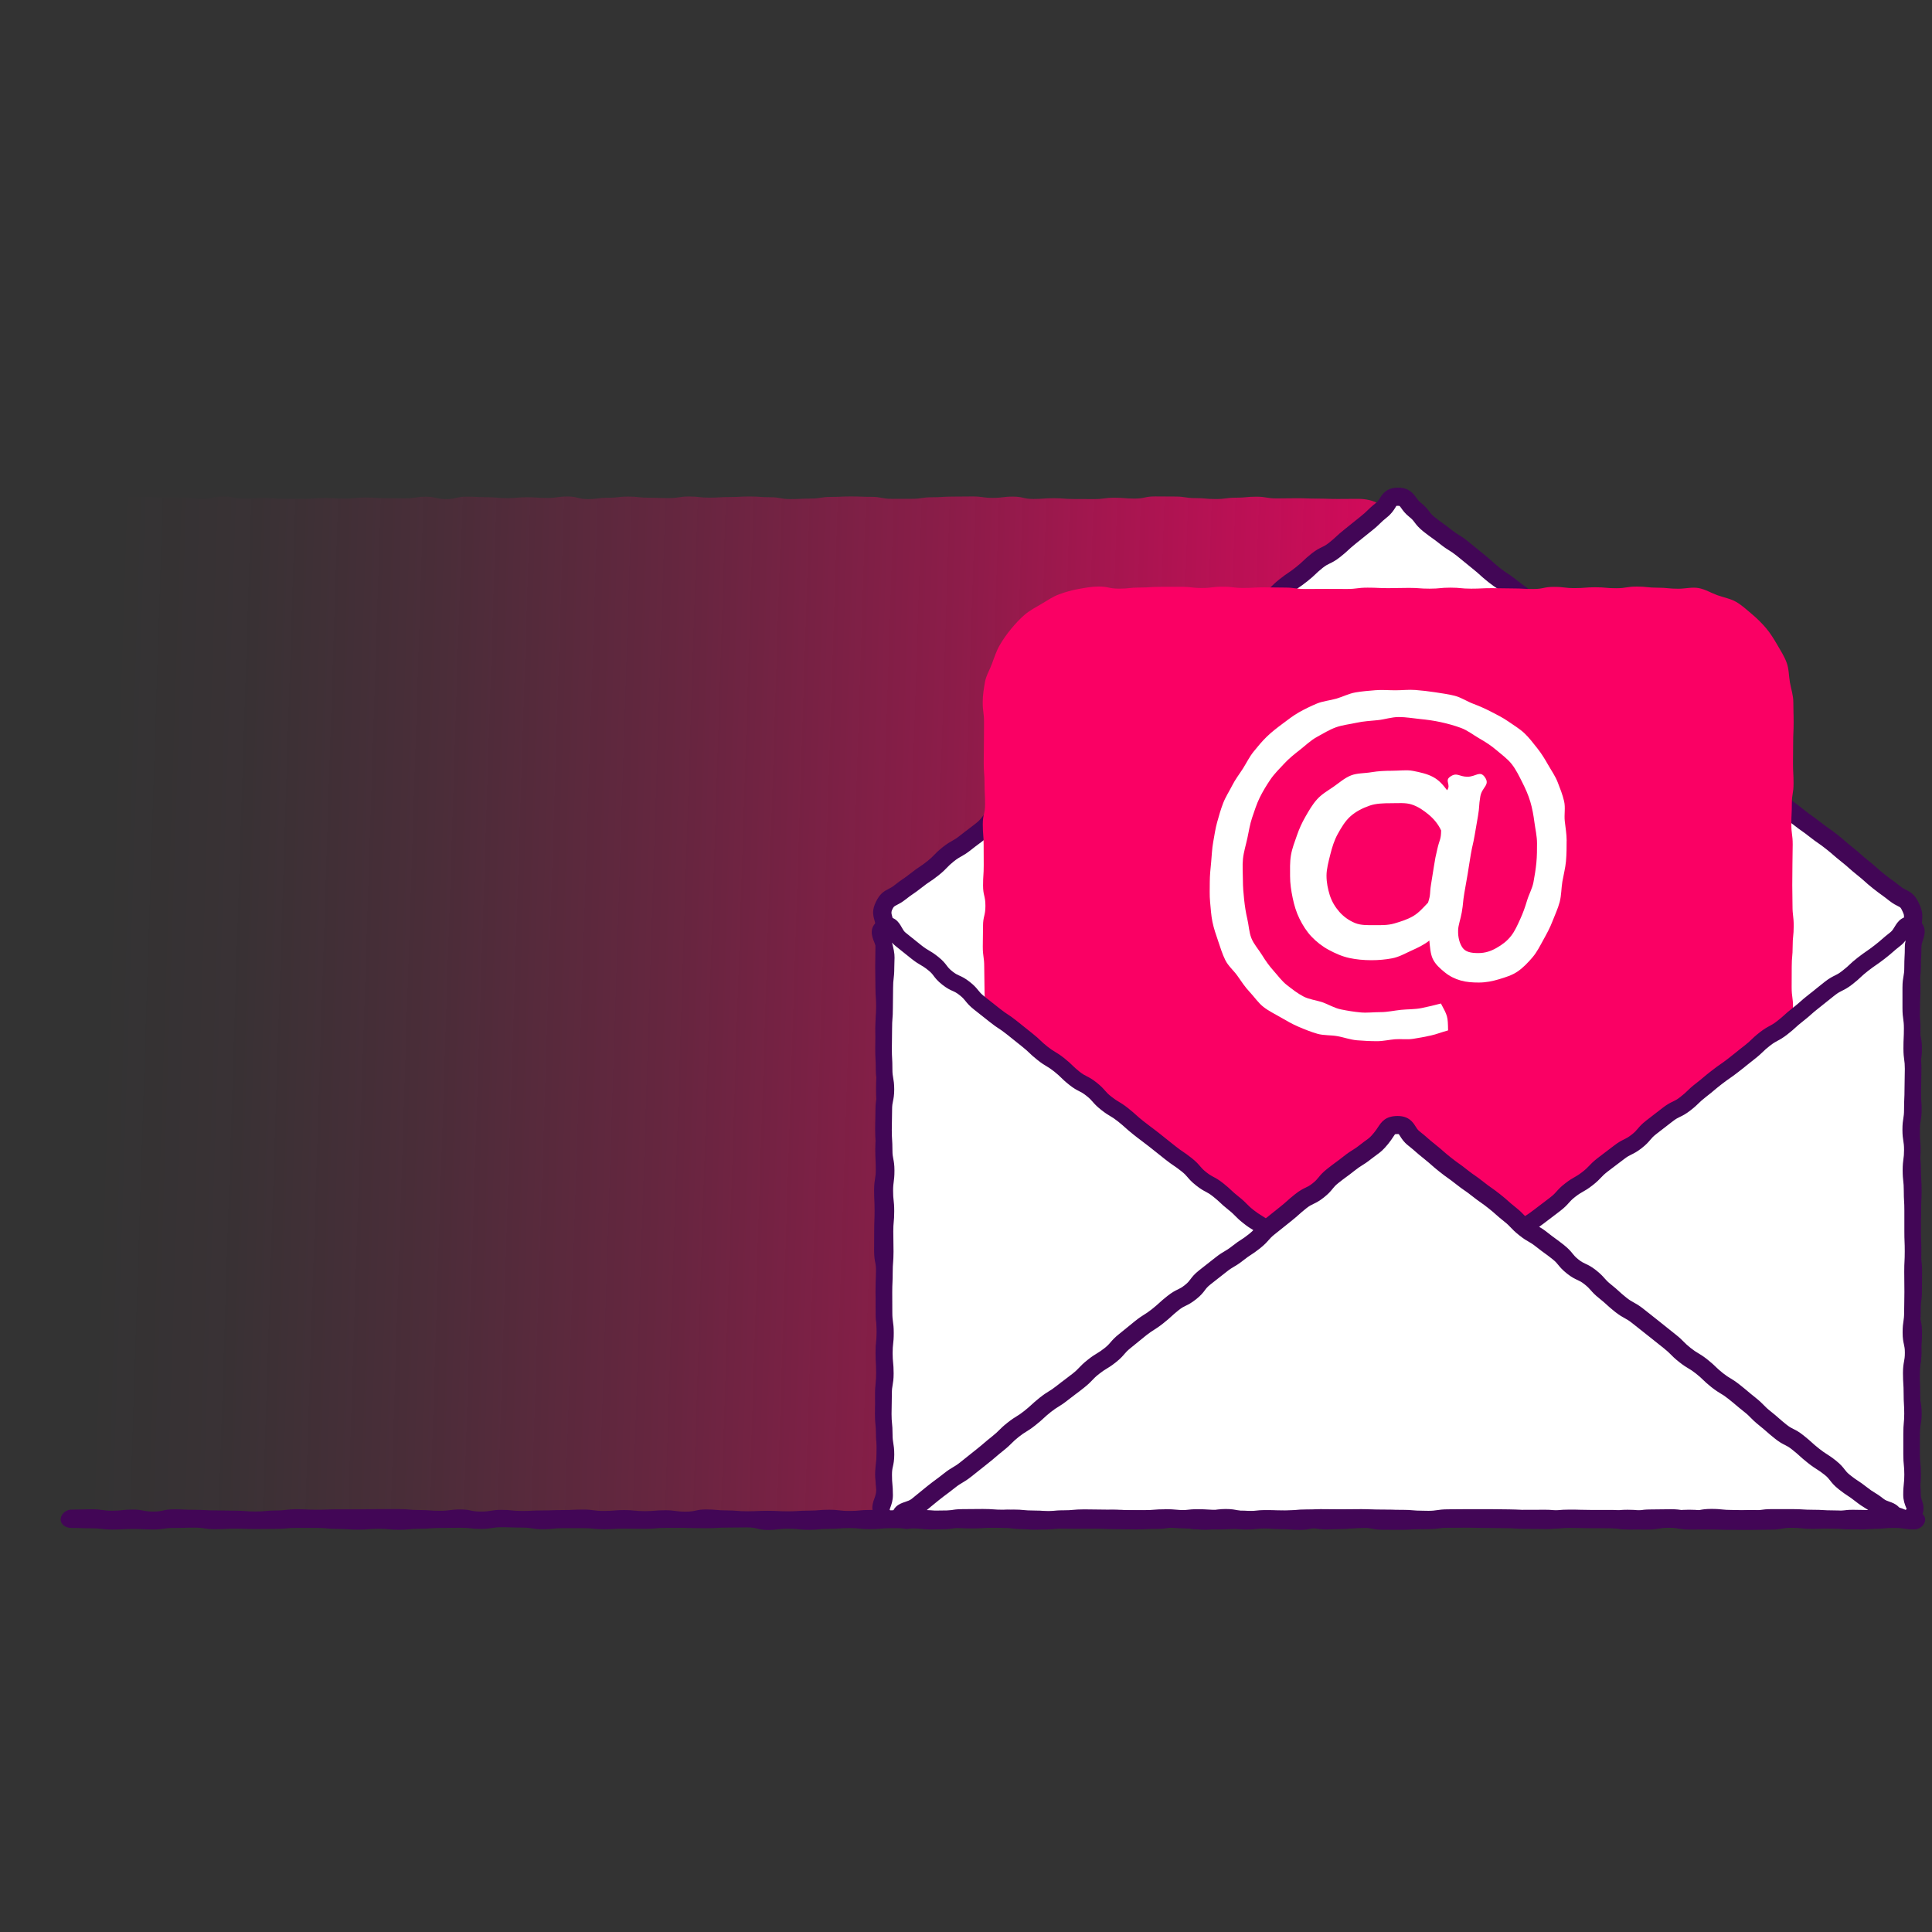 <?xml version="1.0" encoding="UTF-8"?><svg id="uuid-ca51c1be-df19-44ae-8282-5e410c7c889f" xmlns="http://www.w3.org/2000/svg" xmlns:xlink="http://www.w3.org/1999/xlink" viewBox="0 0 500 500"><rect x="0" y="0" width="500" height="500" fill="#333333" stroke="none"/><defs><linearGradient id="uuid-f2730469-a379-45af-aa9c-e8286e34efb4" x1="16762.9" y1="11133.56" x2="17006.68" y2="10902.17" gradientTransform="translate(5025.94 19008.59) rotate(-140.68) scale(1.06 1.04) skewX(-11.15)" gradientUnits="userSpaceOnUse"><stop offset=".09" stop-color="#fa0064" stop-opacity=".9"/><stop offset=".24" stop-color="#fa0064" stop-opacity=".7"/><stop offset=".44" stop-color="#fa0064" stop-opacity=".45"/><stop offset=".62" stop-color="#fa0064" stop-opacity=".26"/><stop offset=".78" stop-color="#fa0064" stop-opacity=".12"/><stop offset=".91" stop-color="#fa0064" stop-opacity=".03"/><stop offset="1" stop-color="#fa0064" stop-opacity="0"/></linearGradient></defs><g id="uuid-7d86e8c4-8210-4fdc-902e-54f485516747"><path d="M362.88,140.36c0,2.65,.5,2.65,.5,5.3s-.21,2.65-.21,5.3-.28,2.65-.28,5.3,.36,2.65,.36,5.3-.11,2.65-.11,5.3,.3,2.65,.3,5.3-.1,2.65-.1,5.3-.29,2.65-.29,5.3,.42,2.65,.42,5.3-.61,2.65-.61,5.3,.65,2.65,.65,5.3-.08,2.65-.08,5.3-.55,2.65-.55,5.3,.68,2.65,.68,5.3-.51,2.65-.51,5.3-.11,2.65-.11,5.3,.32,2.65,.32,5.3,.04,2.65,.04,5.3-.3,2.65-.3,5.3,.23,2.65,.23,5.3,.02,2.65,.02,5.3-.01,2.65-.01,5.3-.07,2.65-.07,5.3,0,2.65,0,5.3,.01,2.65,.01,5.3-.29,2.65-.29,5.3,.21,2.65,.21,5.3,.46,2.65,.46,5.3-.58,2.65-.58,5.3,.58,2.65,.58,5.3-.48,2.65-.48,5.3,.11,2.65,.11,5.3,.24,2.65,.24,5.31-.46,2.65-.46,5.3,.06,2.65,.06,5.3,.19,2.65,.19,5.3-.32,2.65-.32,5.3,.61,2.65,.61,5.3-.04,2.65-.04,5.31-.2,2.65-.2,5.31-.37,2.65-.37,5.31,.3,2.65,.3,5.31-.17,2.65-.17,5.3,0,2.65,0,5.31,.08,2.66,.08,5.31,.42,2.66,.42,5.31c0,1.83-1.03,3.56-2.28,4.98-1.12,1.27-2.66,2.38-4.48,3.08-1.6,.62-3.45,.92-5.38,.92-2.62,0-2.62-.22-5.24-.22s-2.62,.29-5.24,.29-2.62-.34-5.24-.34-2.62,.05-5.24,.05-2.62-.13-5.24-.13-2.62,.07-5.24,.07-2.62,.49-5.24,.49-2.62,.05-5.24,.05-2.62-.51-5.24-.51-2.62,.32-5.24,.32-2.62-.48-5.24-.48-2.62,.31-5.24,.31-2.62,.35-5.24,.35-2.62-.03-5.24-.03-2.62-.14-5.24-.14-2.62-.26-5.24-.26-2.62-.13-5.24-.13-2.62,.25-5.24,.25-2.62,.03-5.24,.03-2.62-.14-5.24-.14-2.62-.09-5.24-.09-2.62-.12-5.24-.12-2.62,.52-5.24,.52-2.62-.47-5.24-.47-2.62,.36-5.24,.36-2.62-.23-5.24-.23-2.62,.3-5.24,.3-2.62,.05-5.24,.05-2.62-.34-5.24-.34-2.62,.27-5.24,.27-2.62,.22-5.24,.22-2.62-.61-5.24-.61-2.62,.51-5.24,.51-2.62-.2-5.24-.2-2.62-.18-5.25-.18-2.62,.16-5.24,.16-2.62-.36-5.24-.36-2.62,.38-5.24,.38-2.62,.19-5.24,.19-2.62,0-5.24,0-2.62,.07-5.24,.07-2.62-.3-5.24-.3-2.62-.1-5.24-.1-2.62-.07-5.24-.07-2.62,.08-5.24,.08-2.62,.31-5.24,.31-2.62-.15-5.24-.15-2.62,0-5.25,0-2.62,.03-5.24,.03-2.62-.12-5.25-.12-2.62,.27-5.25,.27-2.62-.41-5.25-.41-2.62,.22-5.24,.22-2.62-.12-5.25-.12-2.62-.19-5.24-.19-2.62,.18-5.25,.18-2.62-.2-5.25-.2-2.62,.39-5.25,.39-2.62-.18-5.25-.18-2.62,.16-5.25,.16-2.62-.43-5.25-.43-2.63,.61-5.25,.61-2.63-.51-5.25-.51-2.63-.02-5.25-.02c-1.92,0-3.84,.16-5.44-.46-1.82-.7-3.44-1.84-4.56-3.12-1.25-1.42-1.81-3.27-1.81-5.11,0-2.65,.16-2.65,.16-5.3s-.34-2.65-.34-5.3,.47-2.65,.47-5.3-.1-2.65-.1-5.3-.25-2.65-.25-5.3,.03-2.65,.03-5.3,.31-2.65,.31-5.3-.01-2.65-.01-5.3-.16-2.65-.16-5.3,.01-2.65,.01-5.3,.05-2.65,.05-5.3-.07-2.65-.07-5.3,.23-2.65,.23-5.3-.26-2.65-.26-5.3,.13-2.65,.13-5.3-.12-2.65-.12-5.3-.16-2.65-.16-5.3-.19-2.65-.19-5.3-.04-2.65-.04-5.3,.44-2.65,.44-5.3-.11-2.65-.11-5.3,.13-2.65,.13-5.3-.05-2.65-.05-5.3,0-2.65,0-5.3-.39-2.65-.39-5.3,.59-2.65,.59-5.3-.09-2.65-.09-5.3-.18-2.65-.18-5.3-.04-2.65-.04-5.3,.16-2.65,.16-5.3-.19-2.65-.19-5.3-.29-2.65-.29-5.3,.05-2.65,.05-5.31,.33-2.65,.33-5.3,.2-2.65,.2-5.3-.04-2.65-.04-5.3-.39-2.65-.39-5.3,.52-2.65,.52-5.3-.05-2.65-.05-5.31,.01-2.65,.01-5.31-.54-2.65-.54-5.31,.17-2.65,.17-5.31,.36-2.65,.36-5.3-.06-2.65-.06-5.31,.13-2.66,.13-5.31-.37-2.66-.37-5.31c0-1.79,1.01-3.59,2.2-5.43,1.06-1.63,2.15-3.43,3.87-4.5s3.69-1.56,5.75-1.56c2.62,0,2.62-.2,5.24-.2s2.62,.33,5.24,.33,2.62-.46,5.24-.46,2.62,.05,5.24,.05,2.62,.13,5.24,.13,2.62,.06,5.24,.06,2.62,.31,5.24,.31,2.62-.61,5.24-.61,2.62,.55,5.24,.55,2.62-.16,5.24-.16,2.62,.22,5.24,.22,2.62,0,5.24,0,2.62-.22,5.24-.22,2.62,.16,5.24,.16,2.62-.28,5.24-.28,2.62,.18,5.24,.18,2.62,.03,5.24,.03,2.62-.41,5.24-.41,2.62,.61,5.24,.61,2.62-.62,5.24-.62,2.62,.13,5.24,.13,2.62,.25,5.24,.25,2.62-.23,5.24-.23,2.62,.18,5.24,.18,2.62-.38,5.24-.38,2.62,.67,5.24,.67,2.62-.34,5.24-.34,2.62-.31,5.24-.31,2.62,.3,5.24,.3,2.62,.1,5.24,.1,2.62-.42,5.24-.42,2.62,.3,5.24,.3,2.62-.16,5.24-.16,2.62-.14,5.24-.14,2.62,.19,5.25,.19,2.62,.48,5.24,.48,2.62-.13,5.24-.13,2.62-.43,5.24-.43,2.62-.12,5.24-.12,2.62,.1,5.24,.1,2.62,.51,5.24,.51,2.62,0,5.24,0,2.62-.4,5.24-.4,2.62-.17,5.24-.17,2.62-.04,5.24-.04,2.62,.37,5.24,.37,2.62-.33,5.24-.33,2.62,.61,5.25,.61,2.62-.2,5.24-.2,2.62,.21,5.25,.21,2.62,.02,5.25,.02,2.62-.35,5.25-.35,2.62,.22,5.24,.22,2.62-.56,5.25-.56,2.62,.03,5.24,.03,2.62,.41,5.25,.41,2.62,.24,5.25,.24,2.62-.35,5.25-.35,2.62-.26,5.25-.26,2.62,.45,5.25,.45,2.62-.05,5.25-.05,2.63,.1,5.25,.1,2.63,.09,5.25,.09,2.63-.03,5.25-.03c2.06,0,4,.38,5.69,1.43s3.04,2.66,4.11,4.29c1.19,1.83,1.7,3.75,1.7,5.54Z" fill="url(#uuid-f2730469-a379-45af-aa9c-e8286e34efb4)"/></g><g><path d="M229.1,391.91c1.89,1.87,2.48,.16,5.14,.16s2.66,0,5.32,0,2.66-.2,5.32-.2,2.66,.37,5.32,.37,2.66-.47,5.31-.47,2.66,.62,5.32,.62,2.66,.06,5.32,.06,2.66-.44,5.32-.44,2.66-.2,5.32-.2,2.66-.07,5.32-.07,2.66,.15,5.32,.15,2.66,.03,5.32,.03,2.66,.04,5.31,.04,2.66,.35,5.31,.35,2.66-.26,5.31-.26,2.66,0,5.32,0,2.66,.15,5.32,.15,2.66-.05,5.31-.05,2.66,.02,5.31,.02,2.66-.18,5.31-.18,2.66,.4,5.32,.4,2.66-.21,5.31-.21,2.66-.27,5.31-.27,2.66-.07,5.32-.07,2.66,.21,5.32,.21,2.66-.19,5.31-.19,2.66-.01,5.32-.01,2.66,.52,5.32,.52,2.66,.04,5.32,.04,2.66-.08,5.32-.08,2.66-.33,5.32-.33,2.66,.05,5.32,.05,2.66-.09,5.32-.09,2.66,.22,5.32,.22,2.66-.35,5.32-.35,2.66-.08,5.32-.08,2.66,.46,5.32,.46,2.66-.03,5.32-.03,2.66-.03,5.32-.03,2.66,.25,5.32,.25,2.66-.55,5.32-.55,2.66,.19,5.32,.19,2.66,.34,5.32,.34,2.66-.26,5.32-.26,2.66-.37,5.32-.37,2.66,.13,5.32,.13,2.66,.24,5.32,.24,2.66,.05,5.32,.05,2.66-.16,5.33-.16,3.22,1.74,5.11-.13,.19-2.41,.19-5.04-.27-2.63-.27-5.25-.05-2.63-.05-5.25,.05-2.63,.05-5.25,.51-2.63,.51-5.25-.51-2.63-.51-5.25,.04-2.63,.04-5.25,.37-2.63,.37-5.25,.18-2.63,.18-5.25-.55-2.63-.55-5.25,.53-2.63,.53-5.25,.05-2.63,.05-5.25-.3-2.63-.3-5.25-.31-2.63-.31-5.26,.37-2.63,.37-5.25,.14-2.63,.14-5.26-.17-2.63-.17-5.26-.26-2.63-.26-5.26,0-2.63,0-5.25,.44-2.63,.44-5.26-.32-2.63-.32-5.25,.02-2.63,.02-5.26,.4-2.63,.4-5.26-.58-2.63-.58-5.26,.08-2.63,.08-5.26,.12-2.63,.12-5.26-.27-2.63-.27-5.26,.46-2.63,.46-5.26,.17-2.63,.17-5.26,.55-2.74-.6-5.11-1.87-1.67-3.94-3.31-2.16-1.55-4.23-3.2c-2.08-1.65-1.97-1.78-4.05-3.43-2.08-1.65-1.98-1.77-4.05-3.42-2.08-1.65-2-1.74-4.08-3.39-2.08-1.65-2.19-1.51-4.27-3.16s-2.17-1.53-4.25-3.18c-2.08-1.65-2.12-1.59-4.19-3.24-2.08-1.65-1.88-1.9-3.96-3.55-2.08-1.65-1.91-1.86-3.99-3.51s-2.28-1.4-4.35-3.04-2.14-1.57-4.22-3.22-2.02-1.72-4.1-3.37c-2.08-1.65-2.18-1.52-4.25-3.17s-2.08-1.65-4.15-3.3-1.79-2.01-3.87-3.66c-2.08-1.65-2.37-1.28-4.45-2.93s-2.02-1.72-4.1-3.37-1.93-1.82-4.01-3.47c-2.08-1.65-2.24-1.44-4.32-3.09s-2.08-1.64-4.15-3.29c-2.08-1.65-2.16-1.54-4.24-3.19-2.08-1.65-1.75-2.07-3.82-3.71s-2.07-1.66-4.15-3.31-2.16-1.55-4.24-3.2-2.23-1.46-4.31-3.11c-2.08-1.65-1.96-1.8-4.04-3.45s-2.04-1.7-4.12-3.35-2.27-1.4-4.35-3.06c-2.08-1.65-2.17-1.54-4.25-3.19-2.08-1.65-1.65-2.2-3.73-3.85s-1.72-3.32-4.38-3.33-2.17,1.82-4.25,3.47-1.9,1.87-3.98,3.52c-2.08,1.65-2.06,1.67-4.14,3.32-2.08,1.65-1.95,1.81-4.02,3.46-2.08,1.65-2.46,1.17-4.53,2.82-2.08,1.65-1.92,1.84-4,3.49s-2.21,1.49-4.28,3.14c-2.08,1.65-1.88,1.89-3.96,3.54-2.08,1.65-1.93,1.83-4.01,3.48-2.08,1.65-2.09,1.63-4.17,3.28-2.08,1.65-2.34,1.32-4.42,2.97-2.08,1.65-1.8,2-3.88,3.65-2.08,1.65-2.26,1.42-4.33,3.07s-1.99,1.75-4.07,3.4c-2.08,1.65-2.07,1.66-4.14,3.31-2.08,1.65-2.2,1.5-4.27,3.15-2.08,1.65-1.95,1.8-4.03,3.45s-2.19,1.51-4.27,3.16-2.12,1.59-4.2,3.24c-2.08,1.65-2.23,1.46-4.31,3.11-2.08,1.65-1.76,2.05-3.83,3.7s-2.21,1.48-4.29,3.13c-2.08,1.65-2.28,1.4-4.35,3.05-2.08,1.65-1.85,1.93-3.93,3.59s-2.25,1.43-4.33,3.08-1.69,2.14-3.77,3.79c-2.08,1.65-2.13,1.58-4.21,3.23-2.08,1.65-2.35,1.31-4.42,2.96-2.08,1.65-1.85,1.93-3.93,3.58s-2.22,1.48-4.3,3.13-2.2,1.5-4.28,3.15-2.93,1.05-4.1,3.44,.11,2.66,.11,5.29,0,2.63,0,5.25-.07,2.63-.07,5.25,.06,2.63,.06,5.25,.2,2.63,.2,5.25-.22,2.63-.22,5.25,.19,2.63,.19,5.25,.12,2.63,.12,5.25-.14,2.63-.14,5.25,.11,2.63,.11,5.25-.09,2.63-.09,5.25-.22,2.63-.22,5.25,.13,2.63,.13,5.25-.43,2.63-.43,5.26,.12,2.63,.12,5.25-.11,2.63-.11,5.26-.03,2.63-.03,5.26,.52,2.63,.52,5.26-.17,2.63-.17,5.25,.08,2.63,.08,5.26,.2,2.63,.2,5.25-.27,2.63-.27,5.26,.15,2.63,.15,5.26-.24,2.63-.24,5.26,.22,2.63,.22,5.26,.16,2.63,.16,5.26-.05,2.63-.05,5.26-.32,2.63-.32,5.26,.67,2.7,.16,5.28-1.79,3.22,.08,5.07Z" fill="#fff"/><path d="M230.76,395.15c-.96,0-2.09-.34-3.31-1.56h0c-2.21-2.19-1.83-3.93-1.2-5.67,.17-.46,.34-.94,.46-1.54,.22-1.1,.16-1.42,.04-2.14-.1-.6-.24-1.41-.24-2.68,0-1.46,.1-2.24,.18-2.92,.08-.63,.14-1.17,.14-2.34,0-1.34,.01-2.01,.03-2.67,.01-.65,.02-1.29,.02-2.58s-.04-1.85-.08-2.48c-.04-.68-.08-1.39-.08-2.77,0-1.22-.05-1.81-.1-2.44-.06-.69-.12-1.41-.12-2.82s.06-2.14,.13-2.84c.06-.62,.11-1.21,.11-2.42s-.04-1.85-.07-2.49c-.04-.68-.08-1.38-.08-2.77s.08-2.2,.15-2.87c.06-.61,.12-1.19,.12-2.38s-.04-1.82-.09-2.45c-.05-.69-.11-1.4-.11-2.8,0-1.28-.02-1.92-.04-2.56-.02-.67-.04-1.35-.04-2.7s.04-2.09,.09-2.77c.04-.64,.08-1.24,.08-2.48,0-1.08-.1-1.56-.22-2.17-.14-.72-.31-1.54-.31-3.09,0-1.33,0-1.99,.01-2.65,0-.65,.01-1.3,.01-2.6s.03-2.04,.05-2.72c.03-.63,.05-1.27,.05-2.53s-.03-1.89-.06-2.52c-.03-.68-.06-1.37-.06-2.73,0-1.51,.13-2.3,.25-3.01,.1-.6,.18-1.12,.18-2.25,0-1.26-.03-1.89-.06-2.51-.03-.69-.07-1.37-.07-2.74s.06-2.13,.12-2.83c.05-.62,.1-1.21,.1-2.43,0-1.35,.02-2.03,.05-2.71,.02-.64,.04-1.27,.04-2.54s-.03-1.9-.05-2.53c-.03-.68-.06-1.36-.06-2.73s.04-2.07,.07-2.75c.03-.64,.06-1.25,.06-2.5s-.03-1.89-.06-2.52c-.03-.68-.06-1.37-.06-2.73,0-1.23-.04-1.82-.09-2.45-.05-.69-.1-1.4-.1-2.8s.06-2.13,.12-2.82c.05-.62,.1-1.21,.1-2.43s-.05-1.82-.09-2.45c-.05-.69-.11-1.4-.11-2.81,0-1.29-.02-1.93-.03-2.57-.02-.67-.03-1.34-.03-2.68s.02-2.01,.03-2.68c.02-.64,.03-1.28,.03-2.57v-5.25c0-.7-.12-1.13-.27-1.63-.38-1.34-.61-2.61,.4-4.69,1-2.07,2.04-2.72,3.29-3.35,.46-.23,.89-.45,1.46-.91,1.11-.88,1.7-1.29,2.28-1.68,.53-.36,1.03-.7,2-1.47,1.12-.89,1.72-1.29,2.31-1.68,.53-.35,1.03-.69,1.99-1.45,.91-.73,1.29-1.12,1.73-1.58,.49-.51,1.04-1.08,2.2-2.01,1.19-.94,1.9-1.34,2.53-1.69,.54-.3,1.01-.56,1.9-1.27,1.07-.85,1.62-1.26,2.17-1.67,.52-.38,1.03-.77,2.04-1.57,.82-.65,1.12-1.03,1.5-1.51,.45-.57,1.01-1.29,2.27-2.29,1.14-.9,1.79-1.32,2.37-1.69,.55-.35,1.02-.65,1.96-1.39,.91-.72,1.29-1.12,1.73-1.58,.49-.51,1.04-1.08,2.2-2.01,1.15-.91,1.82-1.32,2.41-1.69,.55-.33,1.02-.62,1.94-1.36,1.11-.88,1.72-1.29,2.3-1.68,.53-.35,1.03-.69,1.99-1.45,.86-.69,1.19-1.06,1.59-1.54,.48-.56,1.03-1.2,2.24-2.16,1.12-.89,1.74-1.29,2.33-1.68,.53-.34,1.02-.67,1.98-1.42,1.06-.84,1.61-1.25,2.15-1.66,.52-.39,1.03-.77,2.04-1.58,1.1-.88,1.69-1.28,2.26-1.68,.53-.36,1.03-.71,2-1.48,.97-.77,1.41-1.18,1.88-1.61,.51-.47,1.04-.96,2.15-1.84,1.1-.88,1.7-1.28,2.27-1.68,.53-.36,1.03-.7,2-1.48,1.04-.83,1.55-1.24,2.07-1.65,.52-.42,1.04-.83,2.07-1.66,.99-.79,1.47-1.21,1.94-1.63,.51-.45,1.04-.92,2.13-1.78,1.14-.9,1.8-1.32,2.37-1.68,.55-.35,1.02-.64,1.96-1.39,.88-.7,1.24-1.1,1.65-1.56,.48-.54,1.03-1.15,2.23-2.09,1.19-.94,1.89-1.34,2.52-1.69,.54-.3,1.01-.57,1.9-1.27,1.05-.83,1.58-1.24,2.1-1.65,.52-.4,1.04-.81,2.07-1.62,.96-.76,1.39-1.17,1.85-1.6,.51-.48,1.04-.99,2.16-1.88,.93-.74,1.32-1.13,1.78-1.59,.49-.49,1.04-1.04,2.18-1.95,1.11-.88,1.71-1.29,2.29-1.68,.53-.36,1.03-.69,1.99-1.46,.95-.76,1.38-1.17,1.84-1.6,.51-.49,1.04-1,2.16-1.89,1.25-.99,2.07-1.38,2.72-1.69,.55-.26,.98-.47,1.81-1.12,.97-.77,1.4-1.18,1.87-1.61,.51-.48,1.04-.97,2.15-1.85,1.03-.82,1.54-1.23,2.05-1.65,.52-.42,1.04-.84,2.08-1.67,.94-.75,1.34-1.14,1.8-1.59,.49-.48,1.04-1.02,2.18-1.92,.49-.39,.74-.78,1.06-1.28,.69-1.07,1.73-2.7,4.65-2.7h.01c2.89,0,3.99,1.55,4.72,2.57,.33,.47,.62,.87,1.12,1.27,1.28,1.02,1.84,1.76,2.29,2.36,.37,.5,.64,.86,1.44,1.49,.99,.79,1.49,1.14,2.02,1.52,.56,.4,1.14,.81,2.23,1.67,.93,.74,1.4,1.03,1.95,1.37,.59,.36,1.26,.78,2.4,1.69,1.06,.84,1.58,1.28,2.1,1.71,.5,.42,1,.83,2.01,1.64,1.1,.88,1.63,1.36,2.15,1.83,.47,.43,.92,.84,1.9,1.62,.96,.76,1.45,1.08,1.98,1.43,.59,.39,1.21,.79,2.33,1.68,.99,.79,1.51,1.16,2.02,1.53,.56,.4,1.13,.81,2.22,1.67l4.15,3.31c1.22,.97,1.77,1.61,2.25,2.18,.4,.48,.72,.85,1.58,1.53,.99,.79,1.49,1.14,2.02,1.52,.56,.4,1.13,.81,2.22,1.67l4.15,3.29c.94,.75,1.44,1.07,1.97,1.41,.57,.37,1.22,.78,2.35,1.68,1.12,.89,1.65,1.39,2.16,1.87,.46,.43,.89,.84,1.85,1.6,1.07,.85,1.59,1.3,2.12,1.74,.49,.42,.98,.83,1.98,1.63,.88,.7,1.34,.95,1.88,1.24,.64,.35,1.37,.74,2.57,1.69,1.2,.95,1.74,1.57,2.23,2.11,.41,.46,.76,.85,1.64,1.55l4.15,3.3c.98,.78,1.48,1.13,2.01,1.5,.56,.4,1.15,.8,2.24,1.67,1.07,.85,1.59,1.29,2.11,1.73,.49,.42,.98,.83,1.99,1.63,1,.8,1.52,1.17,2.04,1.55,.55,.41,1.11,.81,2.18,1.67,.93,.74,1.4,1.02,1.94,1.36,.59,.36,1.26,.77,2.41,1.69,1.13,.9,1.68,1.44,2.17,1.91,.45,.44,.87,.85,1.82,1.6,1.15,.91,1.7,1.47,2.19,1.96,.45,.46,.84,.85,1.77,1.59,1.02,.81,1.53,1.2,2.05,1.59,.54,.41,1.08,.81,2.14,1.66,.98,.78,1.49,1.13,2.02,1.51,.56,.4,1.14,.8,2.24,1.67,.97,.77,1.47,1.12,2,1.48,.57,.39,1.16,.8,2.26,1.68,1.08,.86,1.6,1.31,2.12,1.76,.48,.42,.96,.84,1.96,1.63,1.09,.87,1.62,1.34,2.13,1.8,.48,.43,.94,.84,1.92,1.62,1.1,.87,1.63,1.35,2.14,1.81,.48,.43,.93,.84,1.91,1.62,.99,.79,1.51,1.16,2.02,1.53,.55,.4,1.12,.81,2.21,1.67,.57,.45,.98,.65,1.41,.86,1.19,.59,2.19,1.2,3.19,3.27,1.05,2.16,1.03,3.15,.91,4.58-.03,.42-.07,.9-.07,1.56,0,1.39-.04,2.1-.09,2.78-.04,.64-.08,1.24-.08,2.48,0,1.52-.14,2.32-.26,3.03-.1,.6-.19,1.11-.19,2.23,0,1.19,.06,1.78,.12,2.39,.07,.67,.15,1.43,.15,2.87s-.03,2.05-.06,2.73c-.03,.63-.06,1.26-.06,2.53,0,1.35-.02,2.03-.04,2.7-.02,.64-.04,1.28-.04,2.55,0,1.06,.1,1.53,.23,2.12,.16,.73,.34,1.56,.34,3.13s-.12,2.28-.23,2.98c-.09,.61-.17,1.14-.17,2.28,0,1.32,0,1.98,0,2.65,0,.65,0,1.3,0,2.61,0,1.17,.07,1.71,.15,2.34,.08,.68,.18,1.46,.18,2.92s-.13,2.31-.25,3.01c-.1,.6-.19,1.12-.19,2.24v5.25c0,1.2,.06,1.78,.12,2.4,.07,.67,.14,1.43,.14,2.86,0,1.24,.04,1.84,.08,2.47,.04,.68,.09,1.39,.09,2.78s-.04,2.07-.07,2.75c-.03,.64-.06,1.25-.06,2.51,0,1.48-.11,2.26-.21,2.95-.09,.62-.16,1.15-.16,2.3s.06,1.72,.14,2.35c.08,.68,.17,1.45,.17,2.9,0,1.18,.06,1.72,.14,2.36,.08,.68,.17,1.45,.17,2.9,0,1.33-.01,2-.02,2.67-.01,.65-.02,1.29-.02,2.58,0,1.55-.16,2.37-.31,3.09-.12,.6-.22,1.08-.22,2.16s.1,1.54,.23,2.14c.15,.73,.33,1.55,.33,3.11,0,1.39-.05,2.1-.1,2.79-.04,.63-.08,1.23-.08,2.46,0,1.48-.11,2.26-.21,2.95-.09,.62-.16,1.15-.16,2.3,0,1.33,0,2-.02,2.66,0,.65-.02,1.29-.02,2.59,0,1.09,.09,1.57,.21,2.18,.14,.72,.29,1.53,.29,3.07s-.16,2.36-.3,3.08c-.12,.61-.21,1.09-.21,2.18,0,1.33-.01,2-.02,2.67-.01,.65-.02,1.29-.02,2.59s.01,1.94,.02,2.58c.01,.67,.03,1.33,.03,2.67,0,1.19,.06,1.74,.12,2.38,.07,.67,.15,1.43,.15,2.87,0,.59,.14,.99,.31,1.5,.38,1.13,1.02,3.03-1.2,5.22-2.23,2.2-4.12,1.53-5.25,1.14-.51-.18-.92-.32-1.52-.32-1.26,0-1.87,.04-2.52,.08-.69,.04-1.4,.08-2.8,.08s-2.03-.01-2.7-.02c-.65-.01-1.31-.02-2.62-.02-1.44,0-2.17-.07-2.88-.13-.63-.06-1.22-.11-2.44-.11-1.39,0-2.08-.03-2.77-.07-.64-.03-1.27-.06-2.55-.06-1.17,0-1.71,.08-2.33,.16-.7,.1-1.49,.21-2.99,.21-1.22,0-1.81,.06-2.44,.12-.71,.07-1.44,.14-2.88,.14s-2.27-.1-2.96-.19c-.63-.08-1.18-.15-2.36-.15-1.41,0-2.13-.05-2.83-.1-.64-.05-1.25-.09-2.49-.09-1.09,0-1.57,.1-2.18,.23-.73,.15-1.56,.32-3.14,.32-1.44,0-2.17-.07-2.88-.14-.63-.06-1.22-.12-2.44-.12-1.32,0-1.97,0-2.63,.02-.67,0-1.34,.02-2.69,.02s-1.98,0-2.64,.01c-.67,0-1.34,.01-2.68,.01-1.53,0-2.35-.14-3.07-.27-.61-.11-1.13-.2-2.25-.2-1.3,0-1.94,.02-2.59,.04-.68,.02-1.36,.04-2.73,.04-1.17,0-1.72,.07-2.35,.16-.7,.09-1.48,.2-2.97,.2s-2.15-.06-2.85-.12c-.63-.05-1.23-.1-2.46-.1s-1.93,.02-2.58,.04c-.69,.02-1.37,.05-2.74,.05s-2.03-.01-2.71-.03c-.65-.01-1.31-.03-2.61-.03-1.19,0-1.73,.07-2.37,.15-.69,.08-1.47,.18-2.95,.18-1.29,0-1.94,.02-2.58,.04-.68,.02-1.37,.04-2.73,.04s-2.02-.01-2.7-.02c-.65-.01-1.31-.02-2.62-.02-1.56,0-2.38-.16-3.11-.3-.62-.12-1.11-.22-2.21-.22-1.32,0-1.99,0-2.65,0-.67,0-1.33,0-2.67,0-1.24,0-1.85,.04-2.49,.09-.7,.05-1.41,.1-2.83,.1s-2.15-.06-2.85-.11c-.64-.05-1.24-.1-2.47-.1-1.3,0-1.94,.02-2.59,.04-.68,.02-1.36,.04-2.72,.04-1.21,0-1.79,.06-2.41,.12-.68,.07-1.45,.15-2.9,.15-1.24,0-1.84,.05-2.47,.1-.7,.05-1.42,.11-2.84,.11-1.5,0-2.3-.12-3.01-.22-.62-.09-1.16-.17-2.31-.17-1.25,0-1.85,.04-2.49,.09-.69,.05-1.41,.1-2.82,.1-1.34,0-2,0-2.67,0-.66,0-1.32,0-2.64,0s-1.96,.01-2.61,.02c-.67,.01-1.35,.02-2.7,.02s-2.1-.04-2.79-.08c-.65-.04-1.26-.07-2.53-.07h-5.32c-1.21,0-1.8,.05-2.43,.11-.68,.07-1.44,.14-2.88,.14s-2.27-.1-2.96-.19c-.63-.08-1.17-.15-2.35-.15-1.35,0-2.02,0-2.69-.02-.66,0-1.31-.02-2.62-.02s-2.01,0-2.68-.01c-.66,0-1.32-.01-2.64-.01-1.39,0-2.1-.04-2.79-.08-.65-.04-1.26-.07-2.53-.07s-1.95,.02-2.6,.03c-.68,.02-1.36,.03-2.72,.03-1.24,0-1.85,.04-2.48,.09-.7,.05-1.42,.1-2.83,.1-1.13,0-1.66,.09-2.27,.19-.71,.12-1.52,.25-3.04,.25-1.36,0-2.03-.02-2.71-.03-.65-.01-1.3-.03-2.6-.03-1.6,0-2.48-.2-3.19-.37-.6-.14-1.07-.25-2.12-.25-1.12,0-1.64,.09-2.24,.2-.72,.13-1.53,.27-3.07,.27s-2.28-.11-2.98-.21c-.63-.09-1.17-.16-2.33-.16-1.24,0-1.85,.04-2.48,.09-.7,.05-1.42,.1-2.83,.1h-5.31c-.6,0-1.02,.15-1.54,.32-.51,.17-1.18,.4-1.95,.4Zm0-4.91c.06,.06,.1,.1,.14,.13,.09-.03,.19-.06,.28-.09,.67-.23,1.67-.57,3.06-.57h5.31c1.24,0,1.85-.05,2.49-.1,.7-.05,1.42-.1,2.83-.1,1.49,0,2.28,.11,2.98,.21,.63,.09,1.17,.16,2.33,.16s1.64-.09,2.24-.2c.72-.13,1.53-.27,3.07-.27s2.48,.2,3.19,.37c.6,.14,1.07,.25,2.12,.25,1.36,0,2.03,.02,2.71,.03,.65,.01,1.3,.03,2.6,.03,1.13,0,1.66-.09,2.27-.19,.71-.12,1.52-.25,3.04-.25,1.24,0,1.85-.04,2.48-.09,.7-.05,1.42-.1,2.83-.1,1.3,0,1.95-.02,2.6-.03,.68-.02,1.36-.03,2.72-.03s2.1,.04,2.79,.08c.65,.04,1.26,.07,2.53,.07,1.34,0,2.01,0,2.68,.01,.66,0,1.32,.01,2.64,.01s2.02,0,2.69,.02c.65,0,1.31,.02,2.62,.02,1.48,0,2.27,.1,2.96,.19,.63,.08,1.17,.15,2.35,.15s1.8-.06,2.43-.12c.68-.07,1.44-.14,2.88-.14h5.32c1.39,0,2.1,.04,2.79,.08,.65,.04,1.26,.07,2.53,.07s1.96-.01,2.61-.02c.67-.01,1.35-.02,2.7-.02s2,0,2.67,0c.66,0,1.32,0,2.64,0,1.25,0,1.85-.04,2.49-.09,.69-.05,1.41-.1,2.82-.1,1.5,0,2.3,.12,3.01,.22,.62,.09,1.16,.17,2.31,.17,1.24,0,1.84-.05,2.47-.1,.7-.05,1.42-.11,2.84-.11,1.21,0,1.79-.06,2.41-.12,.68-.07,1.45-.15,2.9-.15,1.3,0,1.94-.02,2.59-.04,.68-.02,1.36-.04,2.72-.04s2.15,.06,2.85,.11c.64,.05,1.24,.1,2.47,.1s1.85-.04,2.49-.09c.7-.05,1.41-.1,2.83-.1,1.32,0,1.99,0,2.65,0,.67,0,1.33,0,2.67,0,1.56,0,2.38,.16,3.11,.3,.62,.12,1.11,.22,2.21,.22,1.35,0,2.02,.01,2.7,.02,.65,.01,1.31,.02,2.62,.02s1.94-.02,2.58-.04c.68-.02,1.37-.04,2.73-.04,1.19,0,1.73-.07,2.37-.15,.69-.08,1.47-.18,2.95-.18,1.35,0,2.03,.01,2.71,.03,.65,.01,1.31,.03,2.61,.03s1.93-.02,2.58-.04c.69-.02,1.37-.05,2.74-.05s2.15,.06,2.86,.12c.63,.05,1.23,.1,2.46,.1s1.72-.07,2.35-.16c.7-.09,1.48-.2,2.97-.2,1.3,0,1.94-.02,2.59-.04,.68-.02,1.36-.04,2.73-.04,1.53,0,2.35,.14,3.07,.27,.61,.11,1.13,.2,2.25,.2,1.32,0,1.98,0,2.64-.01,.67,0,1.34-.01,2.68-.01s1.97,0,2.63-.02c.67,0,1.34-.02,2.69-.02,1.44,0,2.17,.07,2.88,.14,.63,.06,1.22,.12,2.44,.12,1.09,0,1.57-.1,2.18-.23,.73-.15,1.56-.32,3.14-.32,1.41,0,2.13,.05,2.83,.1,.64,.05,1.25,.09,2.49,.09,1.48,0,2.27,.1,2.96,.19,.63,.08,1.18,.15,2.36,.15s1.81-.06,2.43-.12c.71-.07,1.44-.14,2.89-.14,1.17,0,1.71-.08,2.33-.16,.7-.1,1.49-.21,2.99-.21,1.39,0,2.08,.03,2.77,.07,.64,.03,1.27,.06,2.55,.06,1.44,0,2.17,.07,2.87,.13,.63,.06,1.22,.11,2.44,.11,1.35,0,2.03,.01,2.7,.02,.65,.01,1.31,.02,2.62,.02s1.87-.04,2.52-.08c.69-.04,1.4-.08,2.8-.08s2.42,.35,3.08,.59c.07,.03,.16,.06,.24,.08,.04-.03,.08-.07,.13-.13,.05-.05,.09-.09,.12-.12-.02-.07-.05-.14-.08-.22-.22-.65-.56-1.64-.56-3.01,0-1.19-.06-1.74-.12-2.38-.07-.67-.15-1.44-.15-2.87,0-1.29-.01-1.94-.02-2.58-.01-.67-.02-1.33-.02-2.67s.01-2,.02-2.67c.01-.65,.02-1.29,.02-2.59,0-1.54,.16-2.36,.3-3.08,.12-.61,.21-1.09,.21-2.18s-.09-1.57-.21-2.18c-.14-.72-.29-1.53-.29-3.07,0-1.33,0-2,.02-2.66,0-.65,.02-1.29,.02-2.59,0-1.48,.11-2.26,.21-2.95,.09-.62,.16-1.15,.16-2.3,0-1.39,.05-2.1,.1-2.79,.04-.63,.08-1.23,.08-2.46,0-1.07-.1-1.54-.23-2.14-.15-.73-.33-1.55-.33-3.11s.16-2.37,.31-3.09c.12-.6,.22-1.08,.22-2.16,0-1.33,.01-2,.02-2.67,.01-.65,.02-1.29,.02-2.58,0-1.18-.06-1.72-.14-2.36-.08-.68-.17-1.45-.17-2.9,0-1.18-.06-1.72-.14-2.35-.08-.68-.17-1.45-.17-2.9s.11-2.26,.21-2.95c.09-.62,.16-1.15,.16-2.3,0-1.37,.04-2.07,.07-2.75,.03-.64,.06-1.25,.06-2.51s-.04-1.84-.08-2.47c-.04-.68-.09-1.39-.09-2.78,0-1.2-.06-1.78-.12-2.4-.07-.67-.14-1.43-.14-2.86v-5.25c0-1.51,.13-2.31,.25-3.01,.1-.6,.19-1.12,.19-2.24s-.07-1.71-.15-2.34c-.08-.68-.18-1.46-.18-2.92,0-1.32,0-1.98,0-2.65,0-.65,0-1.3,0-2.61,0-1.49,.12-2.28,.23-2.98,.09-.61,.17-1.14,.17-2.28,0-1.06-.1-1.53-.23-2.12-.16-.73-.34-1.56-.34-3.13,0-1.35,.02-2.03,.04-2.7,.02-.64,.04-1.28,.04-2.55,0-1.37,.03-2.05,.06-2.73,.03-.63,.06-1.26,.06-2.53,0-1.19-.06-1.78-.12-2.39-.07-.67-.15-1.43-.15-2.87,0-1.52,.14-2.32,.26-3.03,.1-.6,.19-1.11,.19-2.23,0-1.39,.04-2.1,.09-2.78,.04-.64,.08-1.24,.08-2.48,0-.85,.05-1.48,.09-1.94,.08-.93,.08-1.03-.46-2.14-.37-.77-.41-.79-1.02-1.09-.55-.27-1.29-.64-2.26-1.4-.99-.79-1.51-1.16-2.02-1.53-.55-.4-1.12-.81-2.21-1.67-1.1-.87-1.63-1.35-2.14-1.81-.48-.43-.93-.84-1.91-1.62-1.09-.87-1.62-1.34-2.14-1.8-.48-.43-.93-.84-1.92-1.62-1.08-.86-1.6-1.31-2.12-1.76-.48-.42-.96-.84-1.96-1.63-.98-.77-1.47-1.12-2-1.48-.57-.39-1.16-.8-2.26-1.67-.98-.78-1.48-1.13-2.01-1.5-.56-.4-1.14-.8-2.24-1.67-1.01-.8-1.53-1.19-2.05-1.58-.54-.41-1.08-.82-2.15-1.66-1.15-.91-1.7-1.47-2.19-1.96-.45-.46-.84-.85-1.77-1.59-1.13-.9-1.68-1.44-2.17-1.91-.45-.44-.87-.85-1.82-1.6-.93-.74-1.4-1.02-1.94-1.36-.59-.36-1.26-.77-2.41-1.69-1-.8-1.52-1.17-2.04-1.55-.55-.41-1.11-.81-2.18-1.67-1.07-.85-1.59-1.29-2.11-1.73-.49-.42-.98-.83-1.99-1.64-.98-.78-1.48-1.13-2.01-1.5-.56-.4-1.15-.8-2.24-1.67l-4.15-3.3c-1.2-.95-1.75-1.57-2.23-2.11-.41-.46-.76-.85-1.64-1.55-.88-.7-1.34-.95-1.88-1.24-.64-.35-1.37-.74-2.57-1.69-1.07-.85-1.59-1.29-2.11-1.74-.49-.42-.98-.84-1.99-1.64-1.12-.89-1.64-1.38-2.16-1.87-.46-.43-.89-.84-1.85-1.6-.94-.75-1.44-1.07-1.97-1.41-.57-.37-1.22-.78-2.35-1.68l-4.15-3.29c-.99-.79-1.49-1.14-2.02-1.52-.56-.4-1.13-.81-2.22-1.67-1.22-.97-1.77-1.61-2.25-2.18-.4-.48-.72-.85-1.58-1.53l-4.15-3.31c-.99-.79-1.5-1.15-2.03-1.53-.55-.4-1.13-.81-2.21-1.67-.95-.76-1.45-1.08-1.98-1.43-.59-.39-1.21-.79-2.33-1.68-1.1-.88-1.63-1.36-2.15-1.83-.47-.43-.92-.84-1.9-1.62-1.06-.84-1.58-1.28-2.1-1.71-.5-.42-1-.83-2.01-1.64-.93-.74-1.4-1.03-1.95-1.37-.59-.36-1.25-.78-2.4-1.69-.99-.79-1.49-1.14-2.02-1.52-.56-.4-1.14-.81-2.23-1.67-1.28-1.02-1.84-1.76-2.29-2.36-.37-.5-.64-.86-1.44-1.49-1.03-.82-1.61-1.63-2.03-2.23-.14-.2-.34-.48-.43-.55,0,0-.13-.04-.46-.04-.24-.02-.39,.03-.39,.04,.01,.02-.16,.29-.29,.49-.42,.66-1,1.56-2.1,2.43-.94,.75-1.34,1.14-1.8,1.59-.49,.48-1.04,1.02-2.18,1.92-1.03,.81-1.54,1.23-2.04,1.64-.52,.42-1.04,.84-2.09,1.68-.96,.77-1.4,1.18-1.87,1.61-.51,.48-1.04,.97-2.15,1.85-1.25,.99-2.07,1.38-2.72,1.69-.55,.26-.98,.47-1.81,1.12-.95,.76-1.38,1.17-1.83,1.6-.51,.49-1.04,1-2.17,1.89-1.11,.88-1.71,1.29-2.29,1.68-.53,.35-1.03,.69-1.99,1.46-.93,.74-1.32,1.13-1.78,1.59-.49,.49-1.04,1.04-2.18,1.95-.96,.76-1.39,1.17-1.85,1.61-.51,.48-1.04,.99-2.16,1.87-1.05,.83-1.58,1.24-2.11,1.65-.52,.4-1.04,.81-2.07,1.62-1.19,.94-1.89,1.34-2.52,1.69-.54,.3-1.01,.57-1.9,1.27-.88,.7-1.24,1.1-1.65,1.56-.48,.54-1.03,1.15-2.22,2.09-1.14,.9-1.8,1.32-2.38,1.68-.55,.35-1.02,.64-1.96,1.39-.99,.79-1.47,1.21-1.94,1.63-.51,.45-1.04,.92-2.13,1.78-1.03,.82-1.54,1.23-2.05,1.64-.52,.42-1.04,.84-2.09,1.67-1.1,.88-1.7,1.28-2.27,1.68-.53,.36-1.03,.7-2,1.48-.97,.77-1.41,1.18-1.88,1.61-.51,.47-1.04,.96-2.15,1.84-1.1,.88-1.69,1.28-2.26,1.68-.53,.36-1.03,.71-2,1.48-1.06,.84-1.61,1.25-2.15,1.66-.52,.39-1.03,.77-2.04,1.58-1.12,.89-1.74,1.29-2.33,1.68-.53,.34-1.02,.67-1.98,1.42-.86,.68-1.19,1.06-1.59,1.54-.48,.56-1.03,1.2-2.24,2.16-1.11,.89-1.72,1.29-2.3,1.68-.53,.35-1.03,.69-1.99,1.45-1.15,.91-1.82,1.32-2.41,1.69-.55,.33-1.02,.62-1.94,1.36-.91,.72-1.29,1.12-1.73,1.58-.49,.51-1.04,1.08-2.2,2.01-1.14,.9-1.79,1.32-2.37,1.69-.55,.35-1.02,.65-1.96,1.39-.82,.65-1.12,1.03-1.5,1.51-.45,.57-1.01,1.29-2.27,2.29-1.07,.85-1.62,1.26-2.16,1.66-.52,.38-1.04,.77-2.05,1.57-1.19,.94-1.9,1.34-2.53,1.69-.54,.3-1.01,.56-1.9,1.27-.91,.73-1.29,1.12-1.73,1.58-.49,.51-1.04,1.08-2.2,2.01-1.12,.89-1.72,1.29-2.31,1.68-.53,.35-1.03,.69-1.99,1.45-1.11,.88-1.71,1.29-2.28,1.68-.53,.36-1.03,.7-2,1.47-.95,.75-1.71,1.14-2.26,1.42-.71,.36-.79,.4-1.18,1.21q-.31,.63-.1,1.33c.19,.66,.45,1.57,.45,2.92v5.25c0,1.34-.01,2.01-.03,2.69-.02,.64-.03,1.28-.03,2.57s.02,1.93,.03,2.57c.02,.67,.03,1.34,.03,2.68,0,1.22,.05,1.82,.09,2.45,.05,.69,.11,1.4,.11,2.81s-.06,2.13-.12,2.82c-.05,.62-.1,1.21-.1,2.43s.04,1.82,.09,2.45c.05,.69,.1,1.4,.1,2.8,0,1.26,.03,1.89,.06,2.52,.03,.68,.06,1.37,.06,2.73s-.04,2.07-.07,2.75c-.03,.64-.06,1.25-.06,2.5s.03,1.9,.05,2.53c.03,.68,.06,1.36,.06,2.73s-.02,2.03-.05,2.71c-.02,.64-.04,1.27-.04,2.54,0,1.41-.06,2.13-.12,2.83-.05,.62-.1,1.21-.1,2.43s.03,1.89,.06,2.51c.03,.69,.07,1.37,.07,2.74,0,1.51-.13,2.3-.25,3.01-.1,.6-.18,1.12-.18,2.25,0,1.26,.03,1.89,.06,2.52,.03,.68,.06,1.37,.06,2.73s-.03,2.04-.05,2.72c-.03,.63-.05,1.27-.05,2.53s0,1.99-.01,2.65c0,.65-.01,1.3-.01,2.6,0,1.08,.1,1.56,.22,2.17,.14,.72,.31,1.54,.31,3.09,0,1.39-.04,2.09-.09,2.77-.04,.64-.08,1.24-.08,2.48s.02,1.92,.04,2.56c.02,.67,.04,1.35,.04,2.7,0,1.22,.04,1.82,.09,2.45,.05,.69,.11,1.4,.11,2.8s-.08,2.2-.15,2.87c-.07,.64-.12,1.19-.12,2.38s.04,1.85,.07,2.49c.04,.68,.08,1.38,.08,2.76s-.06,2.14-.13,2.84c-.06,.62-.11,1.21-.11,2.42s.05,1.81,.1,2.44c.06,.69,.12,1.41,.12,2.82,0,1.24,.04,1.85,.08,2.48,.04,.68,.08,1.39,.08,2.77s-.01,2-.03,2.67c-.01,.65-.02,1.29-.02,2.58,0,1.46-.1,2.23-.18,2.92-.08,.63-.14,1.17-.14,2.34,0,.87,.08,1.36,.17,1.88,.19,1.11,.3,2.04-.06,3.86-.19,.96-.46,1.69-.65,2.23-.05,.14-.11,.31-.16,.45,.05,.06,.13,.15,.24,.26h0Z" fill="#420656"/></g><path d="M434.34,380.1c-2.68,0-2.68-.17-5.35-.17-2.68,0-2.68-.19-5.36-.19-2.68,0-2.68,.34-5.36,.34s-2.68,.03-5.35,.03c-2.68,0-2.68-.24-5.36-.24s-2.68-.15-5.36-.15c-2.68,0-2.68,.06-5.36,.06-2.68,0-2.68,.42-5.36,.42s-2.68-.5-5.36-.5c-2.68,0-2.68,.22-5.36,.22q-2.68,0-5.36,0c-2.68,0-2.68,.4-5.36,.4s-2.68-.33-5.36-.33c-2.68,0-2.68,.02-5.36,.02-2.68,0-2.68,.05-5.36,.05-2.68,0-2.68-.44-5.36-.44-2.68,0-2.68,.39-5.36,.39-2.68,0-2.68,.1-5.36,.1-2.68,0-2.68-.16-5.36-.16-2.68,0-2.68,.17-5.36,.17s-2.68,.18-5.36,.18-2.68-.31-5.36-.31c-2.68,0-2.68-.14-5.36-.14-2.68,0-2.68,.27-5.36,.27-2.68,0-2.68,.01-5.36,.01s-2.68-.37-5.36-.37q-2.68,0-5.37,0c-2.68,0-2.68,.18-5.37,.18-1.75,0-3.49,0-5.16-.29-1.72-.3-3.48-.55-5.08-1.13-1.63-.59-3.24-1.37-4.72-2.22s-2.96-1.89-4.27-3-2.41-2.51-3.52-3.83-1.87-2.88-2.73-4.38-1.55-3.03-2.14-4.66-1.25-3.2-1.55-4.91-.6-3.39-.6-5.15c0-2.63,.28-2.63,.28-5.26s.08-2.63,.08-5.27-.43-2.63-.43-5.27,.55-2.63,.55-5.27-.59-2.63-.59-5.27,.37-2.63,.37-5.27-.08-2.63-.08-5.27,.32-2.63,.32-5.27-.19-2.63-.19-5.27-.4-2.63-.4-5.27,.46-2.63,.46-5.27-.02-2.63-.02-5.27,.13-2.63,.13-5.27-.49-2.63-.49-5.27-.06-2.63-.06-5.27,.16-2.64,.16-5.27,.34-2.63,.34-5.27-.13-2.64-.13-5.27-.07-2.64-.07-5.27-.37-2.64-.37-5.27,.06-2.63,.06-5.27,.62-2.64,.62-5.27-.61-2.63-.61-5.27,.17-2.63,.17-5.27-.02-2.64-.02-5.27-.22-2.64-.22-5.27,.59-2.64,.59-5.27-.14-2.64-.14-5.27-.21-2.64-.21-5.27,.05-2.64,.05-5.28,.03-2.64,.03-5.28-.34-2.64-.34-5.28c0-1.75,.29-3.51,.58-5.18s1.27-3.23,1.85-4.84,1.12-3.25,1.98-4.73c.87-1.5,1.85-2.89,2.95-4.21s2.25-2.6,3.57-3.71,2.84-1.9,4.33-2.77c1.48-.86,2.9-1.87,4.53-2.46s3.27-1.07,4.99-1.37,3.4-.64,5.16-.64c2.68,0,2.68,.55,5.35,.55s2.68-.29,5.36-.29,2.68-.18,5.36-.18,2.68-.01,5.35-.01,2.68,.31,5.36,.31,2.68-.34,5.36-.34,2.68,.33,5.36,.33,2.68-.16,5.36-.16,2.68,.06,5.36,.06,2.68,.37,5.36,.37,2.68-.03,5.36-.03,2.68,.02,5.36,.02,2.68-.34,5.36-.34,2.68,.13,5.36,.13,2.68-.07,5.36-.07,2.68,.2,5.36,.2,2.68-.26,5.36-.26,2.68,.26,5.36,.26,2.68-.13,5.36-.13,2.68,.07,5.36,.07,2.68,.15,5.36,.15,2.68-.55,5.36-.55,2.68,.32,5.36,.32,2.68-.22,5.36-.22,2.68,.25,5.36,.25,2.68-.43,5.36-.43,2.68,.29,5.37,.29,2.68,.27,5.37,.27c1.75,0,3.53-.47,5.2-.18,1.72,.3,3.26,1.26,4.86,1.84s3.42,.88,4.9,1.74,2.8,2.08,4.11,3.19,2.56,2.33,3.67,3.65,2.01,2.8,2.88,4.29c.86,1.48,1.81,2.96,2.41,4.59s.55,3.39,.85,5.11,.88,3.34,.88,5.09c0,2.63,.08,2.63,.08,5.26s-.12,2.63-.12,5.27-.04,2.63-.04,5.27,.14,2.63,.14,5.27-.44,2.63-.44,5.27-.13,2.63-.13,5.27,.35,2.63,.35,5.27-.07,2.63-.07,5.27-.04,2.63-.04,5.27,.06,2.63,.06,5.27,.31,2.63,.31,5.27-.27,2.63-.27,5.27-.24,2.63-.24,5.27-.02,2.63-.02,5.27,.36,2.63,.36,5.27,.26,2.64,.26,5.27-.44,2.63-.44,5.27-.03,2.64-.03,5.27-.13,2.64-.13,5.27-.04,2.64-.04,5.27,.2,2.63,.2,5.27,.34,2.64,.34,5.27-.32,2.63-.32,5.27-.26,2.63-.26,5.27,.23,2.64,.23,5.27,.41,2.64,.41,5.27-.06,2.64-.06,5.27,.02,2.64,.02,5.27,0,2.64,0,5.27-.18,2.64-.18,5.28,.13,2.64,.13,5.28-.55,2.64-.55,5.28c0,1.75,.31,3.49,.02,5.16s-.55,3.48-1.13,5.08-1.41,3.22-2.26,4.7-2.15,2.73-3.25,4.05-2.07,2.83-3.39,3.94-2.98,1.79-4.47,2.65c-1.48,.86-3.01,1.67-4.63,2.26-1.6,.58-3.3,.88-5.02,1.18-1.67,.29-3.37,.73-5.12,.73Z" fill="#fa0064"/><g><path d="M228.93,239.84c2.35-1.15,2.06,1.64,4.1,3.26,2.05,1.63,2.03,1.65,4.08,3.27,2.05,1.63,2.28,1.34,4.33,2.96,2.05,1.63,1.63,2.16,3.68,3.78,2.05,1.63,2.46,1.11,4.51,2.73,2.05,1.63,1.68,2.1,3.73,3.72s2.06,1.62,4.11,3.25c2.05,1.63,2.2,1.44,4.25,3.07,2.05,1.63,2.04,1.64,4.09,3.27,2.05,1.63,1.89,1.82,3.95,3.45,2.05,1.63,2.27,1.35,4.32,2.98,2.05,1.63,1.88,1.84,3.94,3.46s2.38,1.21,4.44,2.83,1.74,2.01,3.8,3.64c2.05,1.63,2.27,1.35,4.32,2.98,2.05,1.63,1.94,1.76,3.99,3.39,2.05,1.63,2.1,1.56,4.15,3.19q2.05,1.63,4.1,3.26c2.05,1.62,2.17,1.47,4.22,3.1s1.73,2.04,3.78,3.66,2.35,1.24,4.41,2.87c2.05,1.63,1.91,1.81,3.96,3.44,2.05,1.63,1.85,1.88,3.9,3.51s2.26,1.37,4.31,2.99c2.05,1.63,1.95,1.76,4,3.39s2.05,1.63,4.1,3.26c2.05,1.63,2.36,1.24,4.41,2.87,2.05,1.63,1.9,1.82,3.95,3.45,2.05,1.63,2.06,1.62,4.11,3.24,2.05,1.63,2.1,1.57,4.16,3.2,2.06,1.63,1.78,1.97,3.84,3.6,2.06,1.63,1.66,3.06,4.28,3.06,2.65,0,1.95-1.83,4.05-3.45,2.1-1.63,2.25-1.43,4.35-3.05,2.1-1.63,2.16-1.55,4.26-3.18,2.1-1.63,1.93-1.85,4.03-3.48s2.04-1.7,4.14-3.33,2.11-1.62,4.21-3.24q2.1-1.63,4.2-3.26c2.1-1.63,2.27-1.4,4.38-3.03,2.1-1.63,2.24-1.45,4.34-3.07,2.1-1.63,2.13-1.59,4.23-3.22s1.79-2.03,3.89-3.65,2.33-1.33,4.44-2.95,1.85-1.96,3.95-3.58,2.13-1.59,4.23-3.22,2.44-1.19,4.54-2.82,1.75-2.08,3.85-3.71,2.1-1.63,4.2-3.25,2.45-1.17,4.56-2.8,1.91-1.87,4.01-3.49c2.1-1.63,2.03-1.72,4.13-3.35,2.1-1.63,2.19-1.52,4.29-3.14s2.06-1.68,4.16-3.31c2.1-1.63,1.92-1.86,4.02-3.48,2.1-1.63,2.38-1.27,4.48-2.9s1.97-1.8,4.07-3.43,1.98-1.78,4.09-3.41,2.06-1.69,4.16-3.32c2.1-1.63,2.44-1.2,4.54-2.82s1.94-1.84,4.04-3.47,2.2-1.51,4.3-3.14,2-1.76,4.11-3.39c2.11-1.63,1.91-4.41,4.32-3.27,2.37,1.12,.27,2.71,.27,5.34s-.14,2.62-.14,5.25-.48,2.62-.48,5.25,.01,2.62,.01,5.25,.37,2.62,.37,5.25-.12,2.62-.12,5.25,.36,2.63,.36,5.25-.08,2.62-.08,5.25-.12,2.63-.12,5.25-.42,2.62-.42,5.25,.42,2.62,.42,5.25-.36,2.62-.36,5.25,.29,2.63,.29,5.25,.15,2.62,.15,5.25,.01,2.63,.01,5.25,.1,2.63,.1,5.25-.13,2.63-.13,5.25,.04,2.62,.04,5.25-.07,2.63-.07,5.25-.4,2.62-.4,5.25,.58,2.63,.58,5.25-.5,2.63-.5,5.25,.17,2.63,.17,5.25,.16,2.63,.16,5.25-.25,2.63-.25,5.25,0,2.63,0,5.25,.26,2.63,.26,5.26-.28,2.63-.28,5.26,1.98,3.42,.13,5.29-2.64-.15-5.26-.14c-2.61,.01-2.61,.18-5.23,.19-2.61,.01-2.61,.09-5.23,.11s-2.61,.1-5.23,.11-2.61-.39-5.23-.38c-2.61,.01-2.61,.53-5.22,.54s-2.62-.26-5.23-.25c-2.61,.01-2.62-.34-5.23-.33-2.61,.01-2.61,.37-5.23,.38s-2.61,.23-5.23,.25-2.61-.03-5.23-.02c-2.61,.01-2.61-.13-5.23-.12s-2.61,.27-5.22,.28c-2.61,.01-2.61-.15-5.22-.14s-2.61-.46-5.23-.45-2.61,.23-5.23,.24c-2.61,.01-2.61-.28-5.23-.27s-2.61,.73-5.22,.74c-2.61,.01-2.61-.67-5.23-.66-2.61,.01-2.61,.06-5.23,.08-2.61,.01-2.61,0-5.23,0-2.61,.01-2.61,.16-5.23,.17-2.61,.01-2.61-.16-5.23-.15s-2.61,.23-5.23,.24c-2.61,.01-2.61,.42-5.23,.43-2.61,.01-2.61-.29-5.23-.28-2.61,.01-2.61-.23-5.23-.22-2.61,.01-2.61,.33-5.23,.34-2.61,.01-2.61-.06-5.23-.05-2.61,.01-2.62-.16-5.23-.15s-2.61,.25-5.23,.26-2.62-.16-5.23-.15c-2.61,.01-2.61-.04-5.23-.03-2.62,.01-2.61,.23-5.23,.24s-2.61-.07-5.23-.06c-2.62,.01-2.62-.35-5.23-.34-2.62,.01-2.61,.37-5.23,.38-2.62,.01-2.61,.13-5.23,.14s-2.61-.16-5.23-.15c-2.62,.01-2.62,.03-5.23,.04s-2.61-.29-5.23-.28-2.61,.5-5.23,.51c-2.62,.01-2.62-.39-5.23-.38-2.62,.01-2.61,.29-5.23,.3-2.62,.01-2.62-.1-5.23-.09s-2.62,.24-5.23,.25c-2.62,.01-2.62-.33-5.23-.32-2.62,.01-2.62,.52-5.23,.53s-2.62-.36-5.24-.35-2.61,.1-5.21-.19c-2.26-.25-3.38,1.18-4.68-.69-1.5-2.15,.22-2.79,.22-5.41s-.24-2.62-.24-5.25,.59-2.62,.59-5.25-.44-2.62-.44-5.25-.26-2.62-.26-5.25,.08-2.62,.08-5.25,.46-2.63,.46-5.25-.26-2.62-.26-5.25,.29-2.63,.29-5.25-.37-2.62-.37-5.25-.02-2.62-.02-5.25,.12-2.62,.12-5.25,.21-2.63,.21-5.25-.07-2.62-.07-5.25,.24-2.63,.24-5.25-.3-2.63-.3-5.25,.35-2.63,.35-5.25-.52-2.62-.52-5.25-.17-2.63-.17-5.25,.09-2.62,.09-5.25,.55-2.63,.55-5.25-.47-2.63-.47-5.25-.14-2.63-.14-5.25,.05-2.63,.05-5.25,.2-2.63,.2-5.25,.06-2.63,.06-5.25,.3-2.63,.3-5.26,.3-2.71-.34-5.26c-.72-2.85-2.35-4.12,.01-5.28Z" fill="#fff"/><path d="M243.72,395.65c-1.38,0-2.14-.1-2.8-.2-.62-.09-1.16-.17-2.32-.16-.54,0-.97,0-1.34,.01-1.41,.02-1.93,.02-4.12-.22-.5-.05-.93,.03-1.43,.13-1.1,.21-3.14,.61-4.77-1.72-1.55-2.22-.94-3.88-.53-4.99,.21-.56,.37-1,.37-1.65,0-1.22-.05-1.81-.11-2.43-.06-.69-.13-1.41-.13-2.81,0-1.55,.19-2.37,.35-3.1,.14-.6,.24-1.08,.24-2.15,0-1.13-.09-1.66-.19-2.27-.12-.7-.25-1.49-.25-2.98,0-1.2-.06-1.79-.12-2.41-.07-.7-.14-1.42-.14-2.84,0-1.34,.02-2.02,.04-2.69,.02-.64,.04-1.28,.04-2.56,0-1.5,.14-2.29,.26-2.99,.11-.61,.2-1.13,.2-2.26,0-1.21-.06-1.8-.12-2.42-.07-.7-.14-1.42-.14-2.83s.08-2.19,.16-2.86c.07-.62,.13-1.2,.13-2.39s-.08-1.7-.16-2.32c-.1-.69-.21-1.46-.21-2.92,0-1.3,0-1.95-.01-2.61,0-.66-.01-1.32-.01-2.64s.03-2.04,.06-2.72c.03-.63,.06-1.27,.06-2.53,0-1.4,.06-2.11,.11-2.8,.05-.63,.1-1.23,.1-2.46s-.02-1.93-.03-2.57c-.02-.67-.03-1.34-.03-2.68,0-1.41,.06-2.13,.13-2.82,.06-.63,.11-1.22,.11-2.43s-.06-1.77-.13-2.39c-.08-.67-.16-1.43-.16-2.87s.1-2.23,.19-2.91c.08-.63,.16-1.17,.16-2.34,0-1.1-.1-1.62-.22-2.21-.14-.71-.3-1.52-.3-3.04,0-1.24-.04-1.85-.08-2.49-.04-.68-.09-1.38-.09-2.76s.02-2.02,.04-2.7c.02-.64,.04-1.28,.04-2.55,0-1.53,.17-2.35,.32-3.06,.13-.61,.23-1.1,.23-2.19s-.09-1.65-.2-2.25c-.12-.7-.27-1.5-.27-3,0-1.26-.03-1.87-.07-2.51-.04-.67-.07-1.37-.07-2.74s.01-2,.03-2.67c.01-.64,.03-1.29,.03-2.58,0-1.39,.05-2.1,.11-2.79,.05-.63,.09-1.23,.09-2.47,0-1.34,.02-2.01,.03-2.68,.02-.64,.03-1.29,.03-2.57,0-1.44,.09-2.2,.17-2.87,.07-.64,.14-1.19,.14-2.38,0-.79,.03-1.36,.05-1.83,.05-1.03,.06-1.38-.32-2.9-.17-.66-.4-1.23-.62-1.79-.56-1.37-1.72-4.22,1.77-5.93,3.27-1.61,4.75,1.05,5.31,2.05,.31,.56,.61,1.1,1.06,1.45,1.03,.82,1.55,1.23,2.06,1.65,.5,.41,1.01,.82,2.02,1.62,.91,.72,1.38,.99,1.92,1.31,.6,.35,1.27,.74,2.41,1.65,1.24,.98,1.78,1.7,2.22,2.28,.36,.48,.65,.86,1.46,1.5,.82,.65,1.25,.84,1.8,1.09,.66,.29,1.47,.66,2.71,1.64,1.22,.96,1.74,1.62,2.21,2.2,.38,.48,.69,.86,1.52,1.52l4.11,3.25c.95,.75,1.45,1.08,1.97,1.42,.58,.38,1.18,.77,2.28,1.65,1.04,.82,1.55,1.23,2.06,1.65,.5,.41,1.01,.81,2.03,1.62,1.11,.88,1.62,1.38,2.13,1.86,.45,.43,.87,.84,1.82,1.59,.91,.72,1.38,1,1.93,1.33,.59,.35,1.26,.75,2.39,1.65,1.11,.88,1.63,1.39,2.13,1.88,.44,.43,.86,.84,1.8,1.59,.86,.68,1.3,.9,1.85,1.18,.65,.33,1.39,.7,2.58,1.65,1.18,.94,1.72,1.55,2.19,2.09,.4,.46,.74,.86,1.61,1.54,.91,.72,1.38,1,1.93,1.33,.59,.35,1.26,.75,2.4,1.65,1.08,.86,1.6,1.33,2.11,1.79,.47,.43,.92,.83,1.89,1.6,1,.79,1.51,1.17,2.02,1.55,.54,.4,1.08,.8,2.13,1.63,1.02,.81,1.53,1.22,2.04,1.63,.51,.41,1.02,.82,2.06,1.64,.96,.76,1.46,1.1,1.98,1.45,.57,.38,1.15,.78,2.24,1.64,1.19,.94,1.72,1.57,2.19,2.12,.41,.48,.73,.86,1.59,1.54,.87,.69,1.33,.93,1.87,1.22,.63,.33,1.35,.71,2.53,1.65,1.1,.87,1.62,1.37,2.12,1.84,.46,.43,.89,.84,1.84,1.59,1.13,.89,1.67,1.44,2.15,1.93,.45,.45,.83,.85,1.76,1.58,.92,.73,1.39,1.01,1.93,1.34,.58,.35,1.25,.75,2.38,1.65,1.08,.86,1.6,1.33,2.11,1.78,.48,.43,.92,.83,1.9,1.6l4.1,3.26c.87,.69,1.33,.93,1.87,1.22,.64,.33,1.36,.71,2.54,1.65,1.11,.88,1.63,1.38,2.13,1.86,.45,.43,.88,.84,1.82,1.59,1.03,.82,1.54,1.22,2.06,1.62,.51,.4,1.03,.81,2.06,1.62,1,.79,1.51,1.18,2.03,1.56,.54,.4,1.08,.8,2.13,1.64,1.17,.92,1.7,1.52,2.18,2.04,.42,.46,.77,.85,1.66,1.56,.96,.76,1.5,1.49,1.9,2.02,.15,.2,.35,.46,.42,.51h0s.15,.07,.63,.07c.21,.02,.3-.01,.36-.03,.07-.1,.19-.3,.27-.45,.37-.65,.94-1.63,2.11-2.53,1.13-.87,1.75-1.26,2.34-1.64,.54-.34,1.04-.66,2.01-1.41,1.08-.84,1.63-1.23,2.19-1.63,.52-.38,1.05-.76,2.07-1.55,.96-.74,1.39-1.15,1.84-1.59,.49-.47,1.05-1,2.19-1.89,1.02-.79,1.52-1.2,2.01-1.61,.52-.44,1.05-.87,2.13-1.71,1.05-.82,1.58-1.22,2.11-1.63,.52-.4,1.05-.81,2.1-1.62l4.2-3.26c1.14-.88,1.8-1.29,2.38-1.64,.54-.33,1.04-.64,2-1.38,1.12-.87,1.73-1.26,2.32-1.64,.54-.35,1.04-.67,2.02-1.43,1.06-.82,1.6-1.23,2.14-1.63,.52-.39,1.05-.79,2.09-1.59,.89-.69,1.24-1.09,1.65-1.55,.48-.55,1.03-1.16,2.24-2.1,1.17-.91,1.86-1.3,2.47-1.64,.56-.32,1.04-.59,1.97-1.31,.92-.71,1.29-1.11,1.73-1.57,.49-.52,1.04-1.1,2.22-2.02,1.06-.82,1.6-1.23,2.14-1.63,.53-.39,1.05-.79,2.09-1.59,1.22-.95,1.98-1.31,2.64-1.64,.57-.28,1.02-.5,1.9-1.18,.87-.67,1.19-1.06,1.6-1.54,.48-.57,1.02-1.22,2.25-2.17l4.2-3.25c1.23-.95,1.99-1.32,2.67-1.64,.57-.27,1.02-.49,1.89-1.16,.95-.74,1.35-1.13,1.82-1.58,.49-.48,1.04-1.02,2.19-1.91,1.01-.78,1.5-1.2,1.99-1.61,.53-.45,1.05-.89,2.14-1.73,1.09-.85,1.67-1.25,2.23-1.64,.54-.37,1.05-.73,2.05-1.5,1.03-.8,1.53-1.21,2.04-1.62,.53-.43,1.05-.86,2.13-1.69,.96-.74,1.38-1.15,1.83-1.59,.49-.47,1.05-1.01,2.19-1.9,1.19-.92,1.91-1.31,2.54-1.64,.55-.3,1.03-.55,1.94-1.26,.98-.76,1.43-1.17,1.9-1.6,.52-.47,1.05-.96,2.17-1.83,.99-.77,1.44-1.17,1.92-1.6,.52-.46,1.05-.94,2.17-1.81,1.03-.79,1.53-1.21,2.03-1.62,.53-.43,1.05-.86,2.13-1.7,1.22-.95,1.97-1.31,2.63-1.64,.57-.28,1.02-.5,1.9-1.19,.97-.75,1.4-1.16,1.86-1.59,.51-.49,1.05-.99,2.18-1.87,1.1-.85,1.69-1.25,2.25-1.64,.54-.37,1.05-.72,2.05-1.5,1-.77,1.46-1.18,1.95-1.61,.52-.45,1.05-.92,2.16-1.78,.48-.37,.8-.9,1.14-1.47,.64-1.07,2.15-3.58,5.4-2.04,3.24,1.53,2.3,4.3,1.9,5.48-.21,.61-.4,1.19-.4,1.79,0,1.37-.04,2.06-.07,2.73-.03,.65-.07,1.26-.07,2.51,0,1.51-.15,2.3-.27,3.01-.11,.6-.2,1.12-.2,2.24,0,1.31,0,1.96,0,2.62,0,.66,0,1.32,0,2.63,0,1.16,.08,1.7,.16,2.32,.1,.68,.21,1.46,.21,2.92,0,1.36-.03,2.04-.06,2.72-.03,.63-.06,1.26-.06,2.52,0,1.17,.07,1.71,.16,2.34,.09,.68,.2,1.46,.2,2.91,0,1.34-.02,2.02-.04,2.69-.02,.64-.04,1.28-.04,2.56,0,1.36-.03,2.04-.06,2.73-.03,.63-.06,1.26-.06,2.52,0,1.48-.13,2.27-.24,2.96-.1,.61-.18,1.14-.18,2.28s.08,1.67,.18,2.28c.11,.69,.24,1.48,.24,2.97s-.11,2.23-.2,2.92c-.09,.63-.16,1.17-.16,2.33s.06,1.77,.13,2.39c.07,.67,.16,1.43,.16,2.86,0,1.25,.03,1.86,.07,2.5,.04,.67,.08,1.37,.08,2.75s0,1.96,0,2.62c0,.66,0,1.32,0,2.63s.02,1.91,.05,2.54c.03,.68,.05,1.35,.05,2.71s-.03,2.06-.07,2.73c-.03,.63-.06,1.26-.06,2.52s0,1.94,.02,2.59c0,.67,.02,1.33,.02,2.66s-.02,2.01-.04,2.68c-.02,.64-.03,1.28-.03,2.57,0,1.47-.12,2.25-.22,2.94-.09,.62-.17,1.15-.17,2.3,0,1.08,.11,1.56,.24,2.16,.16,.72,.34,1.54,.34,3.09s-.15,2.31-.29,3.02c-.11,.6-.21,1.12-.21,2.23,0,1.24,.04,1.85,.08,2.49,.04,.68,.09,1.38,.09,2.77,0,1.25,.04,1.86,.08,2.5,.04,.68,.08,1.38,.08,2.75s-.07,2.13-.13,2.83c-.06,.62-.11,1.21-.11,2.43v5.25c0,1.21,.07,1.79,.13,2.42,.07,.7,.14,1.42,.14,2.84s-.08,2.19-.15,2.86c-.07,.62-.13,1.2-.13,2.4,0,.61,.18,1.05,.4,1.61,.43,1.06,1.23,3.04-.89,5.18-2.13,2.15-4.11,1.33-5.18,.9-.55-.23-1.01-.38-1.59-.4-1.24,0-1.84,.05-2.47,.09-.68,.05-1.38,.1-2.75,.1-1.27,0-1.91,.03-2.55,.05-.67,.02-1.34,.05-2.68,.05-1.27,0-1.91,.03-2.54,.05-.67,.02-1.34,.05-2.68,.05-1.48,.01-2.25-.11-2.94-.21-.62-.09-1.16-.18-2.29-.17-1.1,0-1.58,.1-2.19,.23-.71,.14-1.51,.31-3.03,.31-1.42,0-2.17-.07-2.84-.14-.62-.06-1.19-.11-2.39-.12-1.45,.01-2.22-.09-2.9-.18-.63-.08-1.17-.15-2.33-.15-1.16,0-1.7,.08-2.33,.17-.68,.1-1.45,.2-2.9,.21-1.22,0-1.81,.06-2.43,.11-.69,.06-1.4,.13-2.8,.13-1.32,0-1.98,0-2.64,0-.65,0-1.29-.01-2.58,0-1.37,0-2.06-.03-2.73-.06-.64-.03-1.25-.07-2.5-.06-1.2,0-1.79,.06-2.4,.13-.69,.07-1.41,.14-2.82,.15-1.38,0-2.07-.03-2.74-.07-.64-.04-1.24-.07-2.48-.07-1.49,.02-2.29-.14-3-.26-.6-.11-1.13-.19-2.23-.19-1.22,0-1.81,.06-2.44,.11-.69,.06-1.39,.12-2.79,.13-1.42,0-2.18-.08-2.85-.15-.61-.07-1.2-.13-2.38-.12-1.02,0-1.45,.12-2.05,.29-.7,.2-1.58,.44-3.17,.45-1.6,.05-2.45-.22-3.15-.39-.58-.15-1.06-.28-2.08-.26-1.29,0-1.93,.02-2.57,.04-.66,.02-1.33,.03-2.66,.04-1.32,0-1.98,0-2.64,0-.65,0-1.3,0-2.59,0-1.25,0-1.85,.04-2.49,.08-.67,.04-1.37,.08-2.73,.09-1.37,.01-2.07-.04-2.75-.08-.64-.04-1.24-.08-2.48-.07-1.22,0-1.81,.06-2.44,.11-.69,.06-1.4,.12-2.79,.13-1.14,0-1.67,.09-2.28,.19-.69,.11-1.47,.24-2.94,.24-1.43,.02-2.19-.08-2.86-.15-.64-.07-1.18-.13-2.37-.13-1.42,.01-2.12-.06-2.81-.12-.62-.05-1.21-.11-2.42-.1-1.18,0-1.72,.07-2.35,.15-.67,.09-1.44,.18-2.88,.19-1.33,0-2,0-2.67-.02-.64-.01-1.28-.03-2.56-.02-1.37,0-2.08-.04-2.75-.08-.64-.04-1.24-.07-2.48-.07-1.21,0-1.8,.06-2.42,.12-.69,.07-1.4,.13-2.81,.14-1.37,0-2.08-.04-2.75-.08-.64-.04-1.25-.08-2.48-.07-1.33,0-1.99,0-2.65-.02-.64-.01-1.29-.02-2.57-.02-1.22,0-1.81,.06-2.44,.11-.69,.06-1.4,.12-2.79,.13-1.34,0-2.01-.01-2.68-.03-.64-.02-1.28-.03-2.55-.03-1.45,.02-2.23-.1-2.91-.19-.62-.08-1.16-.15-2.32-.15-1.16,0-1.7,.08-2.32,.17-.68,.1-1.45,.21-2.91,.21-1.26,0-1.89,.04-2.52,.07-.68,.03-1.35,.07-2.71,.07-1.38,0-2.08-.04-2.75-.08-.64-.04-1.24-.07-2.47-.07-1.3,0-1.95,.01-2.6,.02-.66,0-1.32,.01-2.63,.02-1.43,.02-2.19-.08-2.86-.15-.64-.07-1.18-.12-2.37-.13-1.11,0-1.62,.1-2.22,.22-.7,.14-1.5,.29-3.01,.3-1.48,0-2.25-.11-2.94-.21-.62-.09-1.15-.16-2.29-.17-1.19,0-1.77,.07-2.39,.14-.67,.07-1.42,.16-2.84,.16-1.35,0-2.03-.02-2.71-.05-.63-.02-1.26-.05-2.52-.04-1.21,0-1.8,.06-2.43,.12-.69,.06-1.4,.13-2.81,.14-1.44,.02-2.21-.09-2.89-.17-.63-.08-1.19-.16-2.34-.14-1.1,0-1.61,.11-2.21,.23-.71,.14-1.51,.3-3.03,.31-.04,0-.08,0-.12,0Zm-5.02-4.63c1.38,0,2.14,.1,2.8,.2,.62,.09,1.17,.16,2.32,.16,1.1,0,1.62-.11,2.21-.23,.71-.14,1.51-.3,3.03-.31,1.46-.01,2.21,.09,2.89,.17,.63,.08,1.17,.14,2.34,.14,1.21,0,1.8-.06,2.43-.12,.69-.06,1.4-.13,2.81-.14,1.35-.01,2.03,.02,2.71,.05,.63,.02,1.26,.05,2.53,.04,1.19,0,1.77-.07,2.39-.14,.67-.07,1.42-.16,2.84-.16,1.47-.02,2.25,.11,2.94,.21,.62,.09,1.16,.17,2.29,.17,1.11,0,1.62-.1,2.22-.22,.7-.14,1.5-.29,3.01-.3,1.42-.02,2.19,.08,2.86,.15,.63,.07,1.18,.12,2.37,.13,1.3,0,1.95-.01,2.6-.02,.66,0,1.32-.01,2.63-.02,1.37,0,2.07,.04,2.75,.08,.64,.04,1.24,.07,2.48,.07,1.26,0,1.89-.04,2.52-.07,.68-.03,1.35-.07,2.71-.07,1.16,0,1.7-.08,2.32-.17,.68-.1,1.45-.21,2.91-.21,1.48-.01,2.23,.1,2.91,.19,.62,.08,1.16,.15,2.32,.15,1.34,0,2.01,.01,2.68,.03,.64,.02,1.28,.03,2.55,.03,1.22,0,1.81-.06,2.44-.11,.69-.06,1.4-.12,2.79-.13,1.33,0,2,0,2.66,.02,.64,.01,1.28,.02,2.57,.02,1.37,0,2.08,.04,2.75,.08,.64,.04,1.25,.07,2.48,.07,1.21,0,1.8-.06,2.42-.12,.69-.07,1.4-.13,2.81-.14,1.38-.01,2.08,.04,2.75,.08,.64,.04,1.25,.08,2.48,.07,1.33,0,2,0,2.67,.02,.64,.01,1.28,.03,2.56,.02,1.18,0,1.72-.07,2.35-.15,.67-.09,1.44-.18,2.88-.19,1.41,0,2.12,.06,2.81,.12,.62,.05,1.21,.1,2.42,.1,1.42-.02,2.19,.08,2.86,.15,.64,.07,1.17,.12,2.37,.13,1.14,0,1.67-.09,2.28-.19,.69-.11,1.47-.24,2.94-.24,1.22,0,1.81-.06,2.43-.11,.69-.06,1.4-.12,2.79-.13,1.37,0,2.07,.04,2.75,.08,.64,.04,1.23,.07,2.47,.07,1.24,0,1.85-.04,2.49-.08,.67-.04,1.37-.08,2.74-.09,1.31,0,1.96,0,2.62,0,.65,0,1.3,0,2.61,0,1.29,0,1.93-.02,2.57-.04,.66-.02,1.33-.03,2.66-.04,1.6,0,2.45,.22,3.15,.4,.58,.15,1.05,.29,2.08,.26,1.02,0,1.45-.12,2.05-.29,.7-.2,1.58-.44,3.18-.45,1.44,0,2.18,.08,2.85,.15,.61,.07,1.2,.12,2.38,.12,1.22,0,1.81-.06,2.44-.11,.69-.06,1.39-.12,2.79-.13,1.5-.02,2.29,.14,3,.26,.6,.11,1.12,.19,2.23,.19,1.37,0,2.07,.03,2.74,.07,.64,.04,1.24,.06,2.48,.07,1.2,0,1.79-.06,2.4-.13,.69-.07,1.41-.14,2.82-.15,1.37,0,2.06,.03,2.73,.06,.64,.03,1.25,.07,2.5,.06,1.32,0,1.98,0,2.64,0,.65,0,1.29,.01,2.58,0,1.22,0,1.81-.06,2.43-.11,.69-.06,1.4-.13,2.8-.13,1.16,0,1.7-.08,2.33-.17,.68-.1,1.45-.2,2.9-.21,1.45-.01,2.22,.09,2.9,.18,.63,.08,1.17,.17,2.33,.15,1.41,0,2.17,.07,2.84,.14,.62,.06,1.19,.13,2.39,.12,1.1,0,1.58-.1,2.19-.23,.71-.14,1.51-.31,3.03-.31,1.48-.03,2.25,.11,2.94,.21,.62,.09,1.17,.17,2.29,.17,1.27,0,1.91-.03,2.54-.05,.67-.02,1.34-.05,2.68-.05,1.27,0,1.91-.03,2.55-.05,.67-.02,1.34-.05,2.68-.05,1.24,0,1.84-.05,2.47-.09,.68-.05,1.38-.1,2.75-.1,1.47,.01,2.52,.43,3.23,.72,.13,.05,.28,.12,.4,.16,.03-.03,.07-.06,.11-.11,.06-.06,.1-.11,.13-.14-.04-.13-.11-.3-.17-.43-.28-.7-.71-1.77-.71-3.21s.08-2.19,.15-2.86c.07-.62,.13-1.2,.13-2.4s-.06-1.79-.12-2.42c-.07-.7-.14-1.42-.14-2.84v-5.25c0-1.42,.06-2.13,.12-2.83,.06-.62,.12-1.21,.12-2.42s-.04-1.86-.08-2.5c-.04-.68-.08-1.38-.08-2.75,0-1.24-.04-1.85-.08-2.49-.04-.68-.09-1.38-.09-2.77,0-1.51,.15-2.32,.28-3.02,.11-.6,.21-1.12,.21-2.23s-.11-1.56-.24-2.16c-.16-.72-.34-1.54-.34-3.09s.12-2.25,.22-2.94c.09-.62,.17-1.15,.17-2.3,0-1.34,.02-2.01,.04-2.68,.02-.64,.03-1.28,.03-2.57s0-1.95-.02-2.6c0-.66-.02-1.32-.02-2.65,0-1.37,.03-2.06,.07-2.73,.03-.63,.06-1.26,.06-2.52s-.02-1.91-.05-2.54c-.03-.68-.05-1.35-.05-2.71s0-1.96,0-2.62c0-.66,0-1.32,0-2.63s-.03-1.86-.07-2.5c-.04-.67-.08-1.37-.08-2.75,0-1.19-.06-1.77-.13-2.39-.07-.67-.16-1.43-.16-2.86s.11-2.23,.2-2.92c.09-.63,.16-1.17,.16-2.33s-.08-1.67-.18-2.29c-.11-.69-.24-1.48-.24-2.96s.13-2.27,.24-2.96c.1-.61,.18-1.14,.18-2.28,0-1.36,.03-2.04,.06-2.73,.03-.63,.06-1.26,.06-2.52,0-1.34,.02-2.02,.04-2.69,.02-.64,.04-1.28,.04-2.56,0-1.17-.07-1.71-.16-2.34-.09-.68-.2-1.46-.2-2.91,0-1.36,.03-2.04,.06-2.72,.03-.63,.06-1.26,.06-2.52,0-1.16-.08-1.7-.16-2.32-.1-.68-.21-1.46-.21-2.92,0-1.31,0-1.96,0-2.62,0-.66,0-1.32,0-2.63,0-1.51,.15-2.3,.27-3.01,.11-.6,.2-1.12,.2-2.24,0-1.37,.04-2.06,.07-2.74,.03-.65,.07-1.25,.07-2.51,0-.64,.09-1.23,.21-1.75-.35,.46-.79,.94-1.35,1.38-1,.77-1.46,1.18-1.95,1.61-.52,.45-1.05,.92-2.16,1.78-1.1,.85-1.68,1.25-2.25,1.64-.54,.37-1.05,.72-2.05,1.5-.97,.75-1.4,1.16-1.86,1.59-.51,.49-1.05,.99-2.18,1.87-1.22,.95-1.97,1.31-2.63,1.64-.57,.28-1.02,.5-1.9,1.18-1.03,.8-1.53,1.21-2.03,1.62-.53,.43-1.05,.86-2.13,1.7-.99,.77-1.44,1.17-1.92,1.6-.52,.46-1.05,.94-2.16,1.81-.98,.76-1.43,1.17-1.9,1.6-.52,.47-1.05,.96-2.17,1.83-1.19,.92-1.91,1.31-2.54,1.64-.55,.3-1.03,.55-1.94,1.26-.96,.74-1.38,1.15-1.83,1.59-.49,.47-1.05,1.01-2.19,1.9-1.03,.8-1.53,1.21-2.04,1.62-.53,.43-1.05,.86-2.13,1.69-1.09,.85-1.67,1.25-2.23,1.64-.54,.37-1.05,.73-2.05,1.5-1.01,.78-1.5,1.2-1.99,1.61-.53,.45-1.05,.89-2.14,1.73-.95,.74-1.35,1.13-1.82,1.58-.49,.48-1.04,1.02-2.19,1.91-1.23,.95-1.99,1.32-2.67,1.64-.57,.27-1.02,.49-1.89,1.16l-4.2,3.25c-.87,.67-1.19,1.06-1.6,1.54-.48,.57-1.02,1.21-2.25,2.17-1.22,.95-1.98,1.31-2.64,1.64-.57,.28-1.02,.5-1.9,1.18-1.07,.83-1.61,1.23-2.15,1.63-.52,.39-1.05,.78-2.08,1.58-.92,.71-1.29,1.11-1.73,1.57-.49,.52-1.04,1.1-2.22,2.02-1.17,.91-1.86,1.3-2.47,1.64-.56,.32-1.04,.59-1.97,1.31-.89,.69-1.24,1.09-1.65,1.55-.48,.55-1.03,1.16-2.24,2.1-1.06,.82-1.6,1.23-2.14,1.63-.53,.39-1.05,.79-2.09,1.59-1.12,.87-1.73,1.26-2.32,1.64-.54,.35-1.04,.67-2.02,1.43-1.14,.88-1.8,1.29-2.38,1.64-.53,.33-1.04,.64-2,1.38l-4.2,3.26c-1.05,.82-1.58,1.22-2.11,1.63-.52,.4-1.05,.81-2.1,1.62-1.02,.79-1.52,1.2-2.01,1.61-.52,.44-1.05,.87-2.13,1.71-.96,.74-1.39,1.15-1.84,1.59-.49,.47-1.05,1-2.19,1.89-1.08,.84-1.63,1.23-2.19,1.63-.52,.38-1.05,.76-2.07,1.55-1.13,.87-1.75,1.26-2.34,1.64-.54,.34-1.04,.66-2.01,1.41-.5,.39-.73,.79-1.02,1.29-.56,.98-1.46,2.61-4.34,2.61-2.74,0-3.74-1.33-4.46-2.29-.32-.42-.62-.82-1.14-1.24-1.17-.92-1.7-1.52-2.18-2.04-.41-.46-.77-.85-1.66-1.56-1-.79-1.52-1.18-2.03-1.56-.54-.4-1.08-.8-2.13-1.64-1.01-.8-1.53-1.21-2.04-1.61-.52-.41-1.04-.81-2.08-1.64-1.11-.88-1.62-1.38-2.13-1.86-.45-.43-.88-.84-1.82-1.59-.87-.69-1.33-.93-1.87-1.22-.64-.33-1.36-.71-2.54-1.65l-4.1-3.26c-1.08-.86-1.6-1.33-2.1-1.78-.48-.43-.92-.83-1.9-1.61-.92-.73-1.39-1.01-1.93-1.34-.58-.35-1.25-.75-2.38-1.65-1.13-.89-1.67-1.44-2.15-1.93-.45-.45-.83-.85-1.76-1.58-1.1-.87-1.62-1.37-2.12-1.84-.46-.43-.89-.84-1.84-1.59-.87-.69-1.33-.93-1.87-1.22-.63-.33-1.35-.71-2.53-1.65-1.19-.94-1.72-1.57-2.19-2.12-.41-.48-.73-.86-1.59-1.54-.96-.76-1.46-1.1-1.98-1.45-.57-.38-1.15-.78-2.24-1.64-1.04-.82-1.55-1.23-2.07-1.65-.51-.4-1.01-.81-2.03-1.61-1-.79-1.51-1.17-2.02-1.55-.54-.4-1.08-.8-2.13-1.64-1.08-.86-1.6-1.33-2.11-1.79-.47-.43-.92-.83-1.89-1.6-.91-.72-1.38-1-1.92-1.32-.59-.35-1.26-.75-2.4-1.65-1.18-.94-1.72-1.55-2.19-2.09-.4-.46-.74-.86-1.61-1.54-.86-.68-1.3-.9-1.85-1.18-.65-.33-1.39-.7-2.58-1.65-1.11-.88-1.63-1.39-2.13-1.88-.44-.43-.86-.84-1.8-1.59-.91-.72-1.38-1-1.93-1.33-.59-.35-1.26-.75-2.39-1.65-1.11-.88-1.63-1.38-2.13-1.86-.45-.43-.87-.84-1.82-1.59-1.03-.81-1.54-1.23-2.05-1.64-.51-.41-1.02-.82-2.04-1.63-.95-.75-1.45-1.08-1.97-1.42-.58-.38-1.18-.77-2.28-1.65l-4.11-3.25c-1.22-.96-1.74-1.62-2.21-2.2-.38-.48-.69-.86-1.52-1.52-.82-.65-1.25-.84-1.8-1.09-.66-.29-1.47-.66-2.71-1.64-1.24-.98-1.78-1.7-2.22-2.28-.36-.48-.65-.86-1.46-1.5-.91-.72-1.38-.99-1.92-1.31-.6-.35-1.27-.74-2.41-1.65-1.03-.82-1.55-1.23-2.06-1.65-.5-.41-1.01-.82-2.02-1.62-.35-.28-.65-.57-.91-.87,.07,.22,.13,.45,.19,.69,.51,2.04,.51,2.82,.45,4.14-.02,.43-.04,.94-.04,1.64,0,1.44-.09,2.2-.17,2.88-.07,.64-.14,1.19-.14,2.38,0,1.34-.02,2.01-.03,2.68-.02,.64-.03,1.29-.03,2.57,0,1.39-.05,2.1-.11,2.79-.05,.63-.09,1.23-.09,2.47,0,1.33-.01,2-.03,2.66-.01,.65-.03,1.29-.03,2.59s.03,1.87,.07,2.51c.04,.67,.07,1.37,.07,2.74,0,1.12,.09,1.65,.2,2.25,.12,.7,.27,1.5,.27,3s-.17,2.35-.32,3.06c-.13,.61-.23,1.1-.23,2.19,0,1.35-.02,2.02-.04,2.7-.02,.64-.04,1.28-.04,2.55s.04,1.85,.08,2.49c.04,.68,.09,1.38,.09,2.76,0,1.1,.1,1.62,.22,2.21,.14,.71,.3,1.52,.3,3.04s-.1,2.23-.19,2.91c-.08,.63-.16,1.17-.16,2.34s.06,1.77,.13,2.39c.08,.67,.16,1.43,.16,2.87s-.06,2.13-.13,2.82c-.06,.63-.11,1.22-.11,2.43,0,1.29,.02,1.93,.03,2.57,.02,.67,.03,1.34,.03,2.68s-.06,2.11-.11,2.8c-.05,.63-.1,1.23-.1,2.46,0,1.36-.03,2.04-.06,2.72-.03,.63-.06,1.27-.06,2.53s0,1.95,.01,2.61c0,.66,.01,1.32,.01,2.64,0,1.16,.08,1.7,.16,2.32,.1,.69,.21,1.46,.21,2.92s-.08,2.19-.16,2.86c-.07,.62-.13,1.2-.13,2.39s.06,1.79,.12,2.42c.07,.7,.14,1.42,.14,2.83,0,1.5-.14,2.29-.26,2.99-.11,.61-.2,1.13-.2,2.26,0,1.34-.02,2.02-.04,2.69-.02,.64-.04,1.28-.04,2.56,0,1.2,.06,1.79,.12,2.41,.07,.7,.14,1.42,.14,2.84,0,1.13,.09,1.66,.19,2.27,.12,.7,.25,1.49,.25,2.98s-.19,2.37-.35,3.1c-.14,.6-.24,1.08-.24,2.15,0,1.22,.05,1.81,.11,2.43,.06,.69,.13,1.41,.13,2.81s-.37,2.41-.63,3.13c-.09,.23-.2,.55-.21,.65h0s.03,.13,.23,.41c.01,.02,.02,.03,.03,.04,.13-.02,.28-.05,.41-.08,.66-.13,1.57-.31,2.72-.18,1.92,.21,2.28,.21,3.6,.19,.37,0,.81-.01,1.37-.01h.12Z" fill="#420656"/></g><g><path d="M361.67,291.12c2.64,0,2.13,1.83,4.2,3.47s1.99,1.75,4.06,3.39,1.98,1.75,4.05,3.39c2.07,1.64,2.16,1.53,4.22,3.17,2.07,1.64,2.18,1.5,4.25,3.14s2.16,1.52,4.23,3.16,1.97,1.76,4.04,3.4,1.83,1.94,3.9,3.58c2.07,1.64,2.32,1.33,4.39,2.97,2.07,1.64,2.14,1.55,4.21,3.19s1.7,2.11,3.77,3.75c2.07,1.64,2.48,1.13,4.54,2.77s1.77,2.02,3.84,3.66,1.95,1.8,4.02,3.44c2.07,1.64,2.36,1.28,4.43,2.92s2.07,1.64,4.14,3.28q2.07,1.64,4.13,3.29c2.07,1.64,1.86,1.9,3.93,3.54,2.07,1.64,2.29,1.36,4.36,3.01s1.91,1.84,3.98,3.49,2.28,1.37,4.35,3.02c2.07,1.64,2.02,1.7,4.09,3.35,2.07,1.64,1.86,1.91,3.93,3.55,2.07,1.64,1.98,1.75,4.06,3.39,2.07,1.64,2.42,1.21,4.49,2.85s1.96,1.78,4.03,3.42c2.07,1.64,2.24,1.42,4.31,3.07s1.66,2.16,3.73,3.81,2.23,1.45,4.3,3.1c2.07,1.65,2.28,1.39,4.35,3.04s4.5,.86,3.67,3.37c-.82,2.49-2.29,.4-4.91,.4-2.62,0-2.62-.07-5.24-.07-2.62,0-2.62-.17-5.24-.17s-2.62-.16-5.24-.16c-2.62,0-2.62-.17-5.24-.17-2.62,0-2.62,.02-5.24,.02s-2.62,.37-5.24,.37c-2.62,0-2.62-.15-5.24-.15-2.62,0-2.62-.27-5.24-.27-2.62,0-2.62,.5-5.24,.5-2.62,0-2.62-.42-5.24-.42s-2.62,.06-5.23,.06c-2.62,0-2.62,.43-5.23,.43-2.62,0-2.62-.32-5.23-.32q-2.62,0-5.24,0c-2.62,0-2.62-.08-5.24-.08-2.62,0-2.62,.22-5.23,.22-2.62,0-2.62-.05-5.23-.05s-2.62-.24-5.23-.24-2.62-.07-5.24-.07-2.62,0-5.23,0-2.62,.05-5.23,.05c-2.62,0-2.62,.39-5.24,.39-2.62,0-2.62-.02-5.24-.02s-2.62-.27-5.24-.27-2.62-.03-5.24-.03-2.62,.13-5.24,.13c-2.62,0-2.62,.25-5.24,.25-2.62,0-2.62-.43-5.24-.43s-2.62,.26-5.24,.26c-2.62,0-2.62-.09-5.24-.09s-2.62,.3-5.24,.3c-2.62,0-2.62-.57-5.24-.57-2.62,0-2.62,.62-5.24,.62s-2.62-.35-5.24-.35-2.62-.24-5.24-.24-2.62,.21-5.24,.21c-2.62,0-2.62,.01-5.23,.01-2.62,0-2.62-.13-5.24-.13s-2.62-.05-5.24-.05c-2.62,0-2.62,.23-5.24,.23-2.62,0-2.62,.27-5.24,.27-2.62,0-2.62-.1-5.24-.1-2.62,0-2.62-.32-5.24-.32-2.62,0-2.62-.19-5.24-.19s-2.62,.05-5.24,.05c-2.62,0-2.62,.5-5.24,.5-2.62,0-2.62-.27-5.25-.27-2.62,0-4.42,2.57-5.26,.08s1.94-1.82,4.01-3.46c2.07-1.64,2.02-1.7,4.09-3.34s2.12-1.57,4.19-3.21,2.3-1.35,4.37-2.99,2.06-1.65,4.13-3.3,2-1.72,4.07-3.37c2.07-1.64,1.88-1.88,3.94-3.52,2.07-1.64,2.27-1.39,4.34-3.03,2.07-1.64,1.94-1.8,4.01-3.45s2.27-1.39,4.33-3.03c2.07-1.64,2.12-1.58,4.19-3.22,2.07-1.64,1.84-1.93,3.91-3.57,2.07-1.64,2.28-1.38,4.35-3.02s1.75-2.05,3.82-3.69c2.07-1.64,2.03-1.69,4.1-3.33,2.07-1.64,2.25-1.41,4.32-3.05s1.95-1.79,4.02-3.43,2.44-1.17,4.5-2.81c2.07-1.64,1.64-2.19,3.71-3.83,2.07-1.64,2.09-1.62,4.15-3.26s2.31-1.35,4.38-2.99,2.23-1.44,4.3-3.08,1.77-2.02,3.84-3.66c2.07-1.64,2.06-1.66,4.13-3.3s1.97-1.77,4.04-3.41,2.46-1.16,4.53-2.8c2.07-1.64,1.7-2.11,3.77-3.75s2.14-1.56,4.21-3.2,2.26-1.41,4.33-3.05c2.07-1.65,2.27-1.43,3.95-3.48,1.83-2.22,1.64-3.44,4.28-3.44Z" fill="#fff"/><path d="M488.64,395.15c-.77,0-1.48-.24-2.06-.44-.56-.19-1.26,.93-1.81,.93-1.34,0-2.02,.2-2.69,.18-.64-.02-1.28-.03-2.55-.03-1.39,0-2.09-.05-2.77-.09-.63-.04-1.23-.08-2.46-.08-1.38,0-2.08-.04-2.76-.08-.64-.04-1.24-.08-2.47-.08-1.39,0-2.09-.05-2.77-.09-.63-.04-1.23-.08-2.46-.08-1.3,0-1.95,0-2.6,0-.66,0-1.32,0-2.63,0-1.14,0-1.67,.08-2.28,.16-.69,.1-1.48,.21-2.95,.21-1.38,0-2.08-.04-2.75-.08-.64-.04-1.24-.07-2.48-.07-1.43,0-2.19-.08-2.86-.15-.61-.06-1.19-.12-2.38-.12-1.09,0-1.57,.09-2.18,.21-.72,.14-1.53,.29-3.06,.29s-2.29-.13-2.99-.24c-.6-.1-1.12-.18-2.24-.18-1.28,0-1.92,.01-2.56,.03-.67,.02-1.33,.03-2.67,.03-1.11,0-1.63,.09-2.23,.19-.7,.12-1.5,.25-3,.25s-2.22-.09-2.9-.18c-.62-.08-1.16-.14-2.33-.14h-5.24c-1.34,0-2.02-.02-2.69-.04-.64-.02-1.27-.04-2.55-.04s-1.8,.05-2.42,.1c-.69,.06-1.41,.12-2.82,.12-1.33,0-1.99-.01-2.66-.02-.64-.01-1.29-.02-2.57-.02-1.42,0-2.14-.07-2.83-.13-.62-.06-1.2-.11-2.4-.11-1.34,0-2.01-.02-2.68-.03-.64-.02-1.28-.03-2.56-.03h-5.24c-1.29,0-1.93,.01-2.57,.03-.67,.01-1.33,.02-2.66,.02-1.13,0-1.66,.08-2.27,.17-.69,.1-1.48,.22-2.97,.22-1.32,0-1.98,0-2.63,0-.65,0-1.3,0-2.6,0-1.43,0-2.19-.08-2.86-.15-.61-.06-1.19-.12-2.38-.12-1.32,0-1.98,0-2.65-.02-.65,0-1.3-.02-2.59-.02s-1.87,.03-2.5,.06c-.67,.03-1.37,.07-2.74,.07-1.19,0-1.77,.06-2.39,.12-.67,.06-1.42,.14-2.85,.14-1.5,0-2.3-.13-3.01-.25-.6-.1-1.12-.19-2.23-.19-1.19,0-1.77,.06-2.39,.12-.67,.07-1.42,.14-2.85,.14-1.35,0-2.03-.02-2.7-.05-.63-.02-1.27-.04-2.54-.04-1.18,0-1.72,.06-2.35,.13-.68,.08-1.44,.16-2.89,.16-1.56,0-2.39-.18-3.12-.34-.59-.13-1.06-.23-2.12-.23s-1.49,.11-2.07,.25c-.7,.17-1.58,.37-3.16,.37-1.46,0-2.24-.1-2.93-.19-.62-.08-1.16-.15-2.31-.15-1.42,0-2.14-.07-2.84-.13-.62-.06-1.2-.11-2.4-.11s-1.81,.05-2.43,.1c-.69,.06-1.4,.11-2.81,.11-1.3,0-1.96,0-2.61,0-.66,0-1.31,0-2.63,0s-2.05-.03-2.73-.07c-.63-.03-1.25-.06-2.51-.06-1.33,0-2-.01-2.67-.03-.64-.01-1.29-.03-2.57-.03-1.2,0-1.79,.05-2.41,.11-.7,.06-1.42,.13-2.83,.13-1.19,0-1.77,.06-2.38,.12-.67,.07-1.43,.15-2.86,.15-1.35,0-2.03-.03-2.71-.05-.63-.02-1.27-.05-2.53-.05-1.46,0-2.23-.1-2.91-.18-.63-.08-1.17-.14-2.33-.14-1.4,0-2.11-.05-2.8-.1-.63-.05-1.22-.09-2.45-.09-1.29,0-1.93,.01-2.58,.02-.67,.01-1.33,.02-2.66,.02-1.09,0-1.57,.09-2.18,.21-.72,.14-1.53,.29-3.06,.29-1.44,0-2.2-.08-2.87-.15-.64-.07-1.19-.12-2.38-.12-.53,0-1.73-.01-2.4-.01-.94,0-1.13,.43-2.72,0-.98-.27-1.97-.32-2.37-1.5-.72-2.12,.13-3.42,.7-4,.72-.73,1.63-1.04,2.44-1.31,.62-.21,1.21-.41,1.65-.76,1.01-.8,1.5-1.22,2-1.63,.52-.44,1.04-.87,2.1-1.71,1.06-.84,1.61-1.25,2.16-1.65,.52-.38,1.03-.76,2.04-1.56,1.16-.92,1.85-1.33,2.45-1.68,.54-.32,1.01-.59,1.91-1.31,1.02-.81,1.54-1.22,2.04-1.63,.52-.42,1.04-.83,2.08-1.66,1-.79,1.48-1.21,1.96-1.62,.52-.45,1.04-.89,2.11-1.74,.93-.74,1.32-1.13,1.77-1.58,.48-.49,1.04-1.04,2.18-1.95,1.15-.91,1.81-1.32,2.4-1.68,.54-.33,1.01-.62,1.93-1.35,.96-.76,1.4-1.17,1.87-1.6,.51-.47,1.04-.96,2.14-1.84,1.15-.91,1.81-1.32,2.4-1.68,.54-.33,1.01-.62,1.94-1.35,1.06-.84,1.61-1.25,2.15-1.65,.52-.38,1.03-.77,2.04-1.56,.91-.72,1.28-1.11,1.71-1.57,.48-.51,1.03-1.08,2.2-2.01,1.15-.92,1.83-1.32,2.42-1.68,.54-.33,1.01-.61,1.93-1.34,.85-.68,1.17-1.05,1.58-1.53,.48-.56,1.02-1.2,2.24-2.16,1.01-.8,1.51-1.22,2.01-1.63,.52-.43,1.04-.86,2.09-1.7,1.14-.9,1.8-1.32,2.38-1.68,.54-.34,1.01-.63,1.95-1.37,.97-.77,1.41-1.18,1.89-1.61,.51-.47,1.04-.95,2.14-1.82,1.24-.98,2.01-1.36,2.7-1.69,.55-.26,.98-.47,1.81-1.13,.8-.63,1.06-.99,1.43-1.48,.45-.6,1-1.34,2.28-2.35,1.05-.83,1.57-1.24,2.1-1.65,.52-.4,1.03-.8,2.05-1.61,1.17-.93,1.86-1.33,2.46-1.68,.54-.32,1.01-.59,1.91-1.3,1.12-.89,1.77-1.31,2.34-1.67,.52-.34,1.02-.66,1.96-1.41,.87-.69,1.19-1.06,1.61-1.54,.48-.55,1.03-1.17,2.23-2.13,1.03-.82,1.54-1.23,2.05-1.64,.52-.42,1.04-.84,2.08-1.66,.98-.78,1.43-1.18,1.91-1.61,.51-.46,1.04-.93,2.13-1.8,1.25-.99,2.07-1.38,2.72-1.69,.55-.26,.98-.46,1.8-1.11,.83-.66,1.13-1.03,1.52-1.51,.48-.59,1.02-1.26,2.26-2.24,1.07-.85,1.63-1.25,2.18-1.66,.52-.38,1.03-.75,2.03-1.54,1.14-.91,1.8-1.32,2.38-1.68,.55-.34,1.02-.63,1.95-1.37,.65-.52,1.13-.86,1.53-1.15,.81-.58,1.08-.78,2.07-1.98,.42-.51,.71-.95,1-1.39,.9-1.36,1.91-2.91,5.11-2.91v2.36s0-2.36,0-2.36h0c2.92,0,3.99,1.7,4.62,2.71,.31,.5,.56,.89,1.04,1.27,1.08,.86,1.61,1.32,2.12,1.77,.47,.42,.95,.83,1.94,1.62,1.08,.86,1.61,1.33,2.12,1.78,.49,.43,.94,.83,1.93,1.61,.98,.78,1.48,1.13,2.01,1.51,.56,.39,1.13,.8,2.21,1.66,.97,.77,1.47,1.11,2,1.48,.57,.39,1.15,.8,2.25,1.67,.98,.78,1.48,1.13,2.01,1.5,.56,.39,1.14,.8,2.23,1.66,1.09,.86,1.62,1.34,2.13,1.79,.48,.43,.93,.84,1.91,1.61,1.17,.93,1.71,1.51,2.2,2.02,.43,.45,.8,.85,1.7,1.56,.9,.71,1.36,.98,1.9,1.29,.61,.35,1.31,.75,2.48,1.68,.99,.79,1.51,1.16,2.02,1.53,.56,.4,1.11,.81,2.19,1.66,1.24,.99,1.78,1.65,2.26,2.25,.38,.47,.68,.85,1.51,1.51,.81,.64,1.24,.84,1.78,1.09,.67,.31,1.5,.68,2.76,1.68,1.2,.95,1.75,1.57,2.23,2.12,.42,.47,.75,.85,1.61,1.54,1.1,.88,1.63,1.36,2.14,1.83,.47,.43,.91,.84,1.88,1.61,.87,.69,1.34,.94,1.87,1.23,.64,.35,1.36,.74,2.56,1.69l4.14,3.28c1.03,.82,1.55,1.23,2.06,1.65,.52,.41,1.03,.83,2.07,1.65,1.15,.91,1.7,1.47,2.18,1.96,.45,.45,.83,.84,1.75,1.57,.91,.72,1.38,1,1.92,1.32,.6,.36,1.28,.76,2.44,1.68,1.12,.89,1.68,1.43,2.16,1.9,.45,.43,.87,.84,1.81,1.59,.92,.73,1.38,1.01,1.93,1.33,.6,.36,1.27,.77,2.43,1.68,1.06,.84,1.58,1.28,2.1,1.72,.49,.41,.98,.83,1.99,1.63,1.15,.92,1.7,1.48,2.19,1.98,.44,.45,.82,.85,1.74,1.57,1.08,.86,1.61,1.33,2.12,1.78,.49,.43,.95,.84,1.93,1.62,.84,.67,1.28,.89,1.83,1.16,.67,.33,1.43,.71,2.65,1.69,1.1,.87,1.62,1.35,2.13,1.81,.48,.43,.92,.84,1.9,1.61,.94,.74,1.41,1.04,1.96,1.39,.57,.37,1.23,.78,2.36,1.68,1.26,1,1.82,1.73,2.27,2.31,.38,.49,.65,.85,1.46,1.49,.95,.75,1.45,1.08,1.97,1.42,.59,.39,1.21,.79,2.33,1.68,.92,.73,1.39,1.02,1.94,1.35,.59,.36,1.26,.77,2.41,1.68,.44,.35,.98,.53,1.54,.73,1.03,.35,4.16,1.42,2.9,5.23-.15,.45-.43,.3-1.79,.97-.51,.25-1.01,.34-1.48,.34Zm-187.15-4.58c1.42,0,2.14,.07,2.84,.13,.62,.06,1.2,.11,2.4,.11,1.46,0,2.24,.1,2.93,.19,.62,.08,1.16,.15,2.31,.15,1.03,0,1.49-.11,2.08-.25,.7-.17,1.58-.37,3.16-.37s2.39,.18,3.12,.34c.59,.13,1.06,.23,2.12,.23,1.17,0,1.72-.06,2.35-.13,.68-.08,1.44-.16,2.89-.16,1.35,0,2.03,.02,2.7,.05,.63,.02,1.27,.04,2.54,.04,1.19,0,1.77-.06,2.39-.12,.67-.07,1.42-.14,2.85-.14,1.5,0,2.3,.13,3.01,.25,.6,.1,1.12,.19,2.23,.19,1.19,0,1.78-.06,2.39-.12,.67-.06,1.42-.14,2.85-.14,1.25,0,1.88-.03,2.5-.06,.67-.03,1.37-.07,2.74-.07s1.98,0,2.65,.02c.65,0,1.3,.02,2.59,.02,1.43,0,2.19,.08,2.86,.15,.61,.06,1.19,.12,2.38,.12,1.32,0,1.98,0,2.64,0,.65,0,1.3,0,2.6,0,1.13,0,1.66-.08,2.27-.17,.69-.1,1.48-.22,2.97-.22,1.29,0,1.93-.01,2.57-.02,.67-.01,1.33-.02,2.66-.02h5.24c1.34,0,2.01,.01,2.68,.03,.64,.02,1.28,.03,2.56,.03,1.42,0,2.14,.07,2.83,.13,.62,.06,1.2,.11,2.4,.11,1.33,0,1.99,.01,2.66,.02,.64,.01,1.29,.02,2.57,.02,1.21,0,1.8-.05,2.42-.1,.69-.06,1.41-.12,2.82-.12s2.02,.02,2.69,.04c.64,.02,1.27,.04,2.55,.04h5.24c1.45,0,2.22,.09,2.91,.18,.62,.08,1.16,.14,2.33,.14s1.63-.09,2.23-.19c.7-.12,1.5-.25,3-.25,1.28,0,1.92-.01,2.56-.03,.67-.02,1.33-.03,2.67-.03,1.5,0,2.29,.13,2.99,.24,.6,.1,1.12,.18,2.24,.18s1.57-.09,2.18-.21c.72-.14,1.53-.29,3.06-.29,1.43,0,2.19,.08,2.86,.15,.61,.06,1.19,.12,2.38,.12,1.38,0,2.08,.04,2.75,.08,.64,.04,1.24,.07,2.48,.07,1.14,0,1.67-.08,2.28-.16,.69-.1,1.48-.21,2.95-.21,1.3,0,1.95,0,2.6,0,.66,0,1.32,0,2.63,0,1.39,0,2.09,.05,2.77,.09,.63,.04,1.23,.08,2.46,.08,1.38,0,2.08,.04,2.76,.08,.64,.04,1.24,.08,2.47,.08,1.39,0,2.09,.05,2.77,.09,.63,.04,1.23,.08,2.46,.08,1.34,0,2.01,.02,2.68,.04,.49,.01,.97,.03,1.74,.03-.57-.42-.94-.65-1.36-.91-.59-.36-1.26-.77-2.41-1.68-.95-.75-1.45-1.08-1.97-1.42-.59-.39-1.21-.79-2.33-1.68-1.26-1-1.82-1.73-2.27-2.31-.38-.49-.65-.85-1.46-1.49-.94-.74-1.41-1.04-1.96-1.39-.57-.36-1.23-.78-2.36-1.68-1.1-.87-1.62-1.35-2.13-1.81-.48-.43-.92-.84-1.9-1.61-.84-.67-1.28-.89-1.83-1.17-.67-.33-1.43-.71-2.65-1.69-1.08-.86-1.61-1.33-2.12-1.78-.49-.43-.95-.83-1.93-1.62-1.15-.92-1.7-1.48-2.19-1.98-.44-.45-.82-.85-1.74-1.57-1.06-.84-1.58-1.28-2.1-1.72-.49-.42-.98-.83-1.99-1.63-.92-.73-1.38-1.01-1.93-1.33-.6-.36-1.27-.77-2.43-1.68-1.12-.89-1.68-1.43-2.16-1.9-.45-.43-.87-.84-1.81-1.59-.91-.72-1.38-1-1.92-1.32-.6-.36-1.28-.76-2.44-1.68-1.15-.91-1.7-1.47-2.18-1.96-.45-.45-.83-.84-1.75-1.57-1.05-.83-1.56-1.24-2.08-1.66-.51-.41-1.02-.82-2.05-1.63l-4.14-3.28c-.87-.69-1.34-.94-1.87-1.23-.64-.35-1.36-.74-2.56-1.69-1.1-.88-1.63-1.36-2.14-1.83-.47-.43-.91-.84-1.87-1.6-1.2-.95-1.75-1.57-2.23-2.12-.42-.47-.74-.85-1.61-1.54-.81-.64-1.24-.84-1.78-1.09-.67-.31-1.5-.68-2.76-1.68-1.24-.99-1.78-1.65-2.26-2.24-.38-.47-.68-.85-1.51-1.51-.99-.79-1.51-1.16-2.02-1.53-.56-.4-1.11-.81-2.19-1.66-.9-.71-1.36-.98-1.9-1.29-.62-.35-1.31-.75-2.49-1.69-1.17-.93-1.72-1.51-2.2-2.02-.43-.45-.8-.85-1.7-1.56-1.09-.86-1.62-1.34-2.13-1.79-.48-.43-.93-.84-1.91-1.61-.98-.78-1.48-1.13-2.01-1.5-.56-.39-1.14-.8-2.23-1.66-.97-.77-1.47-1.12-2-1.48-.57-.39-1.15-.8-2.25-1.67-.98-.78-1.48-1.13-2.01-1.51-.56-.39-1.13-.8-2.21-1.66-1.08-.86-1.61-1.32-2.12-1.78-.49-.43-.94-.83-1.93-1.62-1.08-.86-1.61-1.32-2.12-1.77-.47-.42-.95-.83-1.94-1.62-1.12-.88-1.69-1.8-2.1-2.46-.1-.16-.23-.37-.31-.47-.06,0-.17,0-.31-.02-.51,0-.67,.06-.67,.07-.06,.06-.3,.42-.49,.72-.32,.49-.72,1.09-1.3,1.8-1.31,1.59-1.92,2.06-2.95,2.8-.35,.25-.78,.56-1.36,1.02-1.14,.91-1.8,1.32-2.38,1.68-.55,.34-1.02,.63-1.95,1.37-1.07,.85-1.63,1.26-2.18,1.66-.51,.37-1.03,.75-2.02,1.54-.83,.66-1.13,1.03-1.51,1.51-.48,.59-1.02,1.26-2.26,2.24-1.25,.99-2.07,1.38-2.73,1.69-.55,.26-.98,.46-1.8,1.11-.98,.78-1.43,1.18-1.91,1.61-.51,.46-1.04,.93-2.13,1.8-1.03,.82-1.54,1.23-2.05,1.64-.52,.42-1.04,.84-2.08,1.66-.87,.69-1.19,1.06-1.61,1.54-.48,.55-1.03,1.17-2.23,2.13-1.12,.89-1.77,1.31-2.34,1.68-.52,.34-1.02,.66-1.96,1.41-1.17,.93-1.86,1.33-2.46,1.68-.54,.32-1.01,.59-1.91,1.31-1.04,.83-1.57,1.24-2.09,1.64-.52,.4-1.03,.8-2.06,1.62-.8,.63-1.06,.99-1.43,1.48-.45,.6-1,1.34-2.28,2.35-1.24,.98-2.01,1.36-2.7,1.69-.55,.26-.98,.47-1.81,1.13-.97,.77-1.41,1.18-1.88,1.61-.51,.47-1.04,.95-2.14,1.82-1.14,.9-1.8,1.31-2.38,1.68-.54,.34-1.01,.63-1.95,1.37-1.01,.8-1.51,1.22-2.01,1.63-.52,.43-1.04,.86-2.09,1.7-.85,.68-1.17,1.05-1.58,1.53-.48,.56-1.02,1.2-2.24,2.16-1.15,.92-1.83,1.32-2.42,1.68-.54,.33-1.01,.61-1.93,1.34-.91,.72-1.28,1.11-1.71,1.57-.48,.51-1.03,1.08-2.2,2.01-1.06,.85-1.61,1.25-2.16,1.66-.52,.38-1.03,.77-2.04,1.56-1.15,.91-1.81,1.32-2.4,1.68-.54,.33-1.01,.62-1.94,1.35-.96,.76-1.4,1.17-1.86,1.6-.51,.47-1.04,.96-2.15,1.84-1.15,.91-1.81,1.32-2.4,1.68-.54,.33-1.01,.62-1.93,1.35-.93,.74-1.32,1.13-1.77,1.58-.49,.49-1.04,1.04-2.18,1.95-1,.79-1.48,1.21-1.96,1.62-.52,.45-1.04,.89-2.11,1.74-1.03,.82-1.54,1.23-2.06,1.64-.52,.41-1.03,.83-2.07,1.65-1.16,.92-1.85,1.33-2.45,1.68-.54,.32-1.01,.59-1.91,1.31-1.07,.85-1.61,1.25-2.16,1.66-.51,.38-1.03,.76-2.03,1.56-1.01,.8-1.5,1.22-2,1.63-.32,.27-.64,.54-1.09,.91,.71,.03,1.2,.08,1.65,.13,.64,.07,1.19,.12,2.38,.12,1.09,0,1.57-.09,2.18-.21,.72-.14,1.53-.29,3.06-.29,1.29,0,1.93-.01,2.58-.02,.67-.01,1.33-.02,2.66-.02,1.4,0,2.11,.05,2.8,.1,.63,.05,1.22,.09,2.45,.09,1.46,0,2.23,.09,2.91,.18,.63,.08,1.17,.14,2.33,.14,1.35,0,2.03,.03,2.71,.05,.63,.02,1.27,.05,2.53,.05,1.19,0,1.77-.06,2.38-.12,.67-.07,1.43-.15,2.86-.15,1.2,0,1.79-.05,2.41-.11,.7-.06,1.42-.13,2.83-.13,1.33,0,2,.01,2.67,.03,.64,.01,1.29,.03,2.57,.03,1.37,0,2.05,.03,2.73,.07,.63,.03,1.25,.06,2.51,.06s1.96,0,2.61,0c.66,0,1.31,0,2.63,0,1.22,0,1.81-.05,2.43-.1,.69-.06,1.4-.11,2.81-.11Z" fill="#420656"/></g><path d="M405.44,217.6c0,1.6,0,3.39-.17,5.32-.15,1.68-.61,3.42-.93,5.24-.29,1.71-.24,3.55-.7,5.29s-1.24,3.34-1.87,5-1.49,3.22-2.34,4.76-1.66,3.18-2.79,4.51-2.4,2.68-3.85,3.68-3.14,1.51-4.89,2.04c-1.61,.48-3.31,.84-5.21,.84-1.58,0-3.16-.1-4.64-.52-1.52-.43-2.92-1.12-4.14-2.12-1.14-.94-2.43-2-3.14-3.55-.58-1.28-.68-2.92-.86-4.68-1.37,1.11-2.98,1.86-4.64,2.61-1.58,.71-3.16,1.64-4.97,1.99-1.68,.32-3.5,.49-5.36,.49-2.04,0-3.96-.19-5.69-.56-1.97-.42-3.73-1.24-5.31-2.08-1.73-.92-3.23-2.11-4.5-3.44s-2.31-2.98-3.15-4.69c-.82-1.67-1.36-3.47-1.75-5.36s-.67-3.68-.67-5.62c0-1.73-.08-3.57,.22-5.38s.96-3.45,1.55-5.16,1.32-3.32,2.22-4.88,1.79-3.13,3-4.47,2.76-2.22,4.27-3.26c1.42-.98,2.8-2.25,4.53-2.93,1.59-.62,3.47-.51,5.33-.83,1.67-.28,3.4-.37,5.3-.37s3.74-.28,5.36,.03c1.91,.37,3.72,.78,5.18,1.56,1.66,.88,2.61,2.06,3.67,3.45,1.1-1.41-.69-2.45,.77-3.48,1.79-1.27,2.31-.01,4.5-.01s3.23-1.69,4.5,.1c1.46,2.07-.75,2.54-1.17,5.03s-.17,2.54-.6,5.03-.43,2.49-.86,4.99-.57,2.47-1,4.96-.38,2.5-.8,5-.45,2.49-.87,4.99-.24,2.53-.67,5.03c-.31,1.75-.89,3.24-.94,4.54-.07,1.98,.42,3.5,1.09,4.5,.78,1.16,2.16,1.47,4.12,1.47,1.79,0,3.26-.5,4.69-1.31s2.73-1.75,3.82-3.15c.98-1.26,1.65-2.8,2.38-4.4,.68-1.48,1.24-3.05,1.73-4.7s1.36-3.13,1.67-4.78,.59-3.39,.75-5.01c.17-1.78,.17-3.51,.17-5.06,0-1.88-.44-3.68-.67-5.42-.24-1.86-.56-3.64-1.06-5.32-.53-1.79-1.27-3.43-2.07-5.01s-1.61-3.29-2.72-4.71c-1.12-1.43-2.61-2.48-4-3.67s-2.84-2.11-4.44-3.03-2.97-2.05-4.72-2.7c-1.65-.61-3.41-1.1-5.25-1.5-1.72-.38-3.52-.63-5.39-.81-1.75-.17-3.57-.51-5.45-.51s-3.71,.64-5.46,.81c-1.9,.19-3.72,.28-5.43,.66-1.86,.41-3.72,.59-5.38,1.19-1.78,.65-3.36,1.65-4.91,2.49-1.65,.9-2.95,2.2-4.36,3.3s-2.87,2.26-4.09,3.58-2.57,2.63-3.59,4.13-1.99,3.1-2.79,4.73-1.35,3.41-1.94,5.13-.86,3.56-1.24,5.32-.95,3.57-1.14,5.35-.02,3.7-.02,5.47,.14,3.41,.32,5.07,.43,3.38,.82,5.01,.44,3.46,1.07,5.02,1.86,2.89,2.74,4.33c.89,1.45,1.85,2.81,2.99,4.08s2.12,2.67,3.49,3.73,2.68,2.11,4.24,2.92c1.46,.77,3.25,.94,4.92,1.51,1.55,.53,3.06,1.49,4.8,1.84,1.61,.33,3.32,.62,5.09,.78,1.64,.15,3.37-.08,5.14-.08s3.51-.4,5.3-.59c1.7-.18,3.49-.09,5.32-.46,1.64-.33,3.17-.7,5.01-1.18,1.72,3.2,1.8,3.33,1.85,6.96-1.59,.42-3.01,1.01-4.45,1.32-1.6,.35-3.13,.64-4.6,.86-1.59,.25-3.17-.01-4.67,.11s-3.09,.5-4.63,.5c-1.76,0-3.5-.09-5.2-.23-1.76-.15-3.41-.77-5.09-1.07-1.74-.31-3.55-.15-5.19-.62s-3.32-1.15-4.89-1.82-3.13-1.56-4.61-2.43c-1.51-.88-3.12-1.65-4.47-2.71s-2.35-2.59-3.54-3.85-2.13-2.68-3.12-4.11-2.41-2.57-3.19-4.14-1.27-3.22-1.84-4.89-1.13-3.26-1.49-5c-.34-1.65-.44-3.41-.61-5.18-.16-1.67-.08-3.42-.08-5.2,0-1.67,.19-3.38,.36-5.16,.16-1.68,.21-3.41,.53-5.15s.54-3.4,1.01-5.09,.93-3.33,1.56-4.96,1.59-3.07,2.37-4.62,1.84-2.89,2.77-4.36,1.66-3.02,2.76-4.37,2.17-2.67,3.43-3.88,2.6-2.24,4.01-3.29,2.73-2.1,4.26-2.97c1.47-.83,3.04-1.6,4.67-2.28,1.55-.64,3.33-.78,5.03-1.27,1.61-.46,3.18-1.3,4.94-1.61,1.65-.29,3.39-.42,5.16-.57,1.67-.14,3.4,.02,5.19,.02s3.47-.21,5.14-.08,3.46,.33,5.12,.59c1.73,.28,3.45,.49,5.08,.91,1.69,.44,3.17,1.46,4.74,2.05,1.63,.61,3.17,1.3,4.67,2.07s3.06,1.55,4.45,2.52,2.91,1.87,4.15,3.03,2.28,2.56,3.35,3.9,1.95,2.78,2.8,4.28,1.85,2.89,2.48,4.51,1.26,3.19,1.66,4.9-.01,3.43,.18,5.18c.18,1.65,.49,3.33,.49,5.09Zm-32.48-2.68c-.71-1.56-1.86-2.98-3.23-4.11-1.26-1.04-2.73-2.1-4.49-2.64-1.53-.47-3.33-.3-5.19-.3-2.07,0-3.95,.06-5.57,.62-1.88,.65-3.61,1.55-4.95,2.74-1.43,1.27-2.41,2.96-3.31,4.58-.93,1.68-1.48,3.5-1.92,5.26-.5,1.97-1,3.87-1,5.54,0,1.8,.36,3.5,.83,5.01,.53,1.69,1.43,3.15,2.5,4.37s2.48,2.25,4.09,2.9c1.46,.59,3.12,.54,4.95,.54,1.71,0,3.47,.06,5.18-.44,1.67-.49,3.41-1.03,4.91-1.92s2.63-2.24,3.82-3.47c.74-2.25,.38-2.31,.76-4.65s.37-2.34,.75-4.69,.38-2.35,.92-4.67,.93-2.3,.95-4.67Z" fill="#fff"/><path d="M177.51,395.4c-2.65,0-2.65,.02-5.3,.02-2.65,0-2.65,.24-5.3,.24s-2.65-.06-5.3-.06c-2.65,0-2.65,.17-5.3,.17-2.65,0-2.65-.28-5.3-.28-2.65,0-2.65,0-5.3,0-2.65,0-2.65,.28-5.3,.28-2.65,0-2.65-.43-5.3-.43-2.65,0-2.65-.09-5.3-.09-2.65,0-2.65,.43-5.3,.43-2.65,0-2.65-.3-5.3-.3-2.65,0-2.65,.06-5.3,.06-2.65,0-2.65,.21-5.3,.21-2.65,0-2.65,.25-5.3,.25-2.65,0-2.65-.25-5.3-.25s-2.65,.22-5.3,.22-2.65-.18-5.3-.18-2.65-.26-5.3-.26c-2.65,0-2.65-.01-5.3-.01-2.65,0-2.65,.25-5.3,.25-2.65,0-2.65,.04-5.3,.04-2.65,0-2.65-.1-5.3-.1s-2.65,.15-5.3,.15-2.65-.41-5.3-.41c-2.65,0-2.65,.09-5.3,.09-2.65,0-2.65,.39-5.31,.39-2.65,0-2.65-.13-5.3-.13-2.65,0-2.65,.15-5.31,.15s-2.66-.32-5.31-.32c-2.66,0-2.66-.1-5.31-.1-1.45,0-2.77-.9-2.77-2.2s1.32-2.55,2.77-2.55c2.65,0,2.65-.08,5.3-.08s2.65,.37,5.3,.37,2.65-.3,5.3-.3,2.65,.52,5.3,.52,2.65-.58,5.3-.58,2.65,.12,5.29,.12,2.65,.16,5.29,.16,2.65,.07,5.3,.07,2.65,.21,5.3,.21,2.65-.26,5.3-.26,2.65-.33,5.3-.33,2.65,.13,5.3,.13,2.65-.1,5.3-.1,2.65,0,5.3,0,2.65-.05,5.3-.05,2.65,0,5.3,0,2.65,.23,5.3,.23,2.65,.2,5.3,.2,2.65-.35,5.3-.35,2.65,.55,5.3,.55,2.65-.44,5.3-.44,2.65,.28,5.3,.28,2.65-.13,5.3-.13,2.65-.1,5.3-.1,2.65-.13,5.3-.13,2.65,.36,5.3,.36,2.65-.23,5.3-.23,2.65,.28,5.3,.28,2.65-.23,5.3-.23,2.65,.36,5.3,.36,2.65-.57,5.3-.57,2.65,.25,5.3,.25,2.65,.22,5.3,.22,2.65-.12,5.3-.12,2.65,.13,5.3,.13,2.65-.17,5.3-.17,2.65-.23,5.3-.23,2.65,.31,5.3,.31,2.65-.26,5.3-.26,2.65,.09,5.3,.09,2.65-.03,5.3-.03,2.65,.12,5.3,.12,2.65-.07,5.3-.07,2.65,.18,5.3,.18,2.65-.15,5.3-.15,2.65-.24,5.3-.24,2.65,.25,5.3,.25,2.65,.21,5.3,.21,2.65,.07,5.3,.07,2.65-.08,5.3-.08,2.65-.41,5.3-.41,2.65,.23,5.3,.23,2.65,.24,5.29,.24,2.65-.29,5.29-.29,2.65-.31,5.3-.31,2.65,.17,5.3,.17,2.65,.18,5.3,.18,2.65,.17,5.3,.17,2.65-.1,5.3-.1,2.65-.15,5.3-.15,2.65-.29,5.3-.29,2.65,.04,5.3,.04,2.65-.04,5.3-.04,2.65,.16,5.3,.16,2.65,.02,5.3,.02,2.65,.23,5.3,.23,2.65,.17,5.3,.17,2.65-.05,5.3-.05,2.65-.31,5.3-.31,2.65,.08,5.3,.08,2.65-.13,5.3-.13,2.65-.01,5.3-.01,2.65,.4,5.3,.4,2.65-.1,5.3-.1,2.65,.03,5.3,.03,2.65-.33,5.3-.33,2.65,.24,5.3,.24,2.65,.03,5.3,.03,2.65-.28,5.3-.28,2.65,.26,5.3,.26,2.65,.04,5.3,.04,2.65-.23,5.3-.23,2.65,.18,5.3,.18,2.65-.29,5.3-.29,2.65,.25,5.3,.25,2.65,.2,5.31,.2,2.65-.39,5.3-.39,2.65,.08,5.31,.08,2.66-.21,5.31-.21,2.66,.55,5.31,.55c1.45,0,2.76,.8,2.76,2.1s-1.3,2.56-2.76,2.56c-2.65,0-2.65-.39-5.3-.39s-2.65,.25-5.3,.25-2.65,.1-5.3,.1c-2.65,0-2.65-.23-5.3-.23-2.65,0-2.65,.14-5.3,.14-2.65,0-2.65-.29-5.29-.29-2.65,0-2.65,.48-5.29,.48-2.65,0-2.65,.06-5.3,.06-2.65,0-2.65-.01-5.3-.01-2.65,0-2.65-.09-5.3-.09s-2.65,.02-5.3,.02c-2.65,0-2.65-.47-5.3-.47s-2.65,.47-5.3,.47c-2.65,0-2.65-.02-5.3-.02-2.65,0-2.65-.42-5.3-.42s-2.65-.11-5.3-.11c-2.65,0-2.65,.09-5.3,.09-2.65,0-2.65,.31-5.3,.31-2.65,0-2.65-.04-5.3-.04s-2.65-.18-5.3-.18-2.65-.05-5.3-.05-2.65-.11-5.3-.11c-2.65,0-2.65,.05-5.3,.05-2.65,0-2.65,.3-5.3,.3-2.65,0-2.65,.24-5.3,.24s-2.65-.02-5.3-.02-2.65-.55-5.3-.55c-2.65,0-2.65,.38-5.3,.38s-2.65-.34-5.3-.34-2.65,.54-5.3,.54c-2.65,0-2.65-.18-5.3-.18-2.65,0-2.65-.26-5.3-.26-2.65,0-2.65,.21-5.3,.21-2.65,0-2.65,.13-5.3,.13-2.65,0-2.65-.05-5.3-.05-2.65,0-2.65-.48-5.3-.48s-2.65,.39-5.3,.39c-2.65,0-2.65,.13-5.3,.13-2.65,0-2.65-.06-5.3-.06-2.65,0-2.65-.12-5.3-.12-2.65,0-2.65,.02-5.3,.02-2.65,0-2.65-.05-5.3-.05-2.65,0-2.65,.27-5.3,.27-2.65,0-2.65-.49-5.3-.49s-2.65,0-5.3,0c-2.65,0-2.65,.18-5.3,.18s-2.65-.11-5.3-.11c-2.65,0-2.65,.37-5.3,.37-2.65,0-2.65-.31-5.3-.31-2.65,0-2.65-.02-5.3-.02-2.65,0-2.65,.26-5.3,.26-2.65,0-2.65-.29-5.3-.29-2.65,0-2.65,.21-5.29,.21-2.65,0-2.65,.24-5.29,.24-2.65,0-2.65-.28-5.3-.28-2.65,0-2.65,.31-5.3,.31-2.65,0-2.65-.65-5.3-.65s-2.65,.05-5.3,.05-2.65,.16-5.3,.16-2.65-.06-5.3-.06" fill="#420656"/></svg>